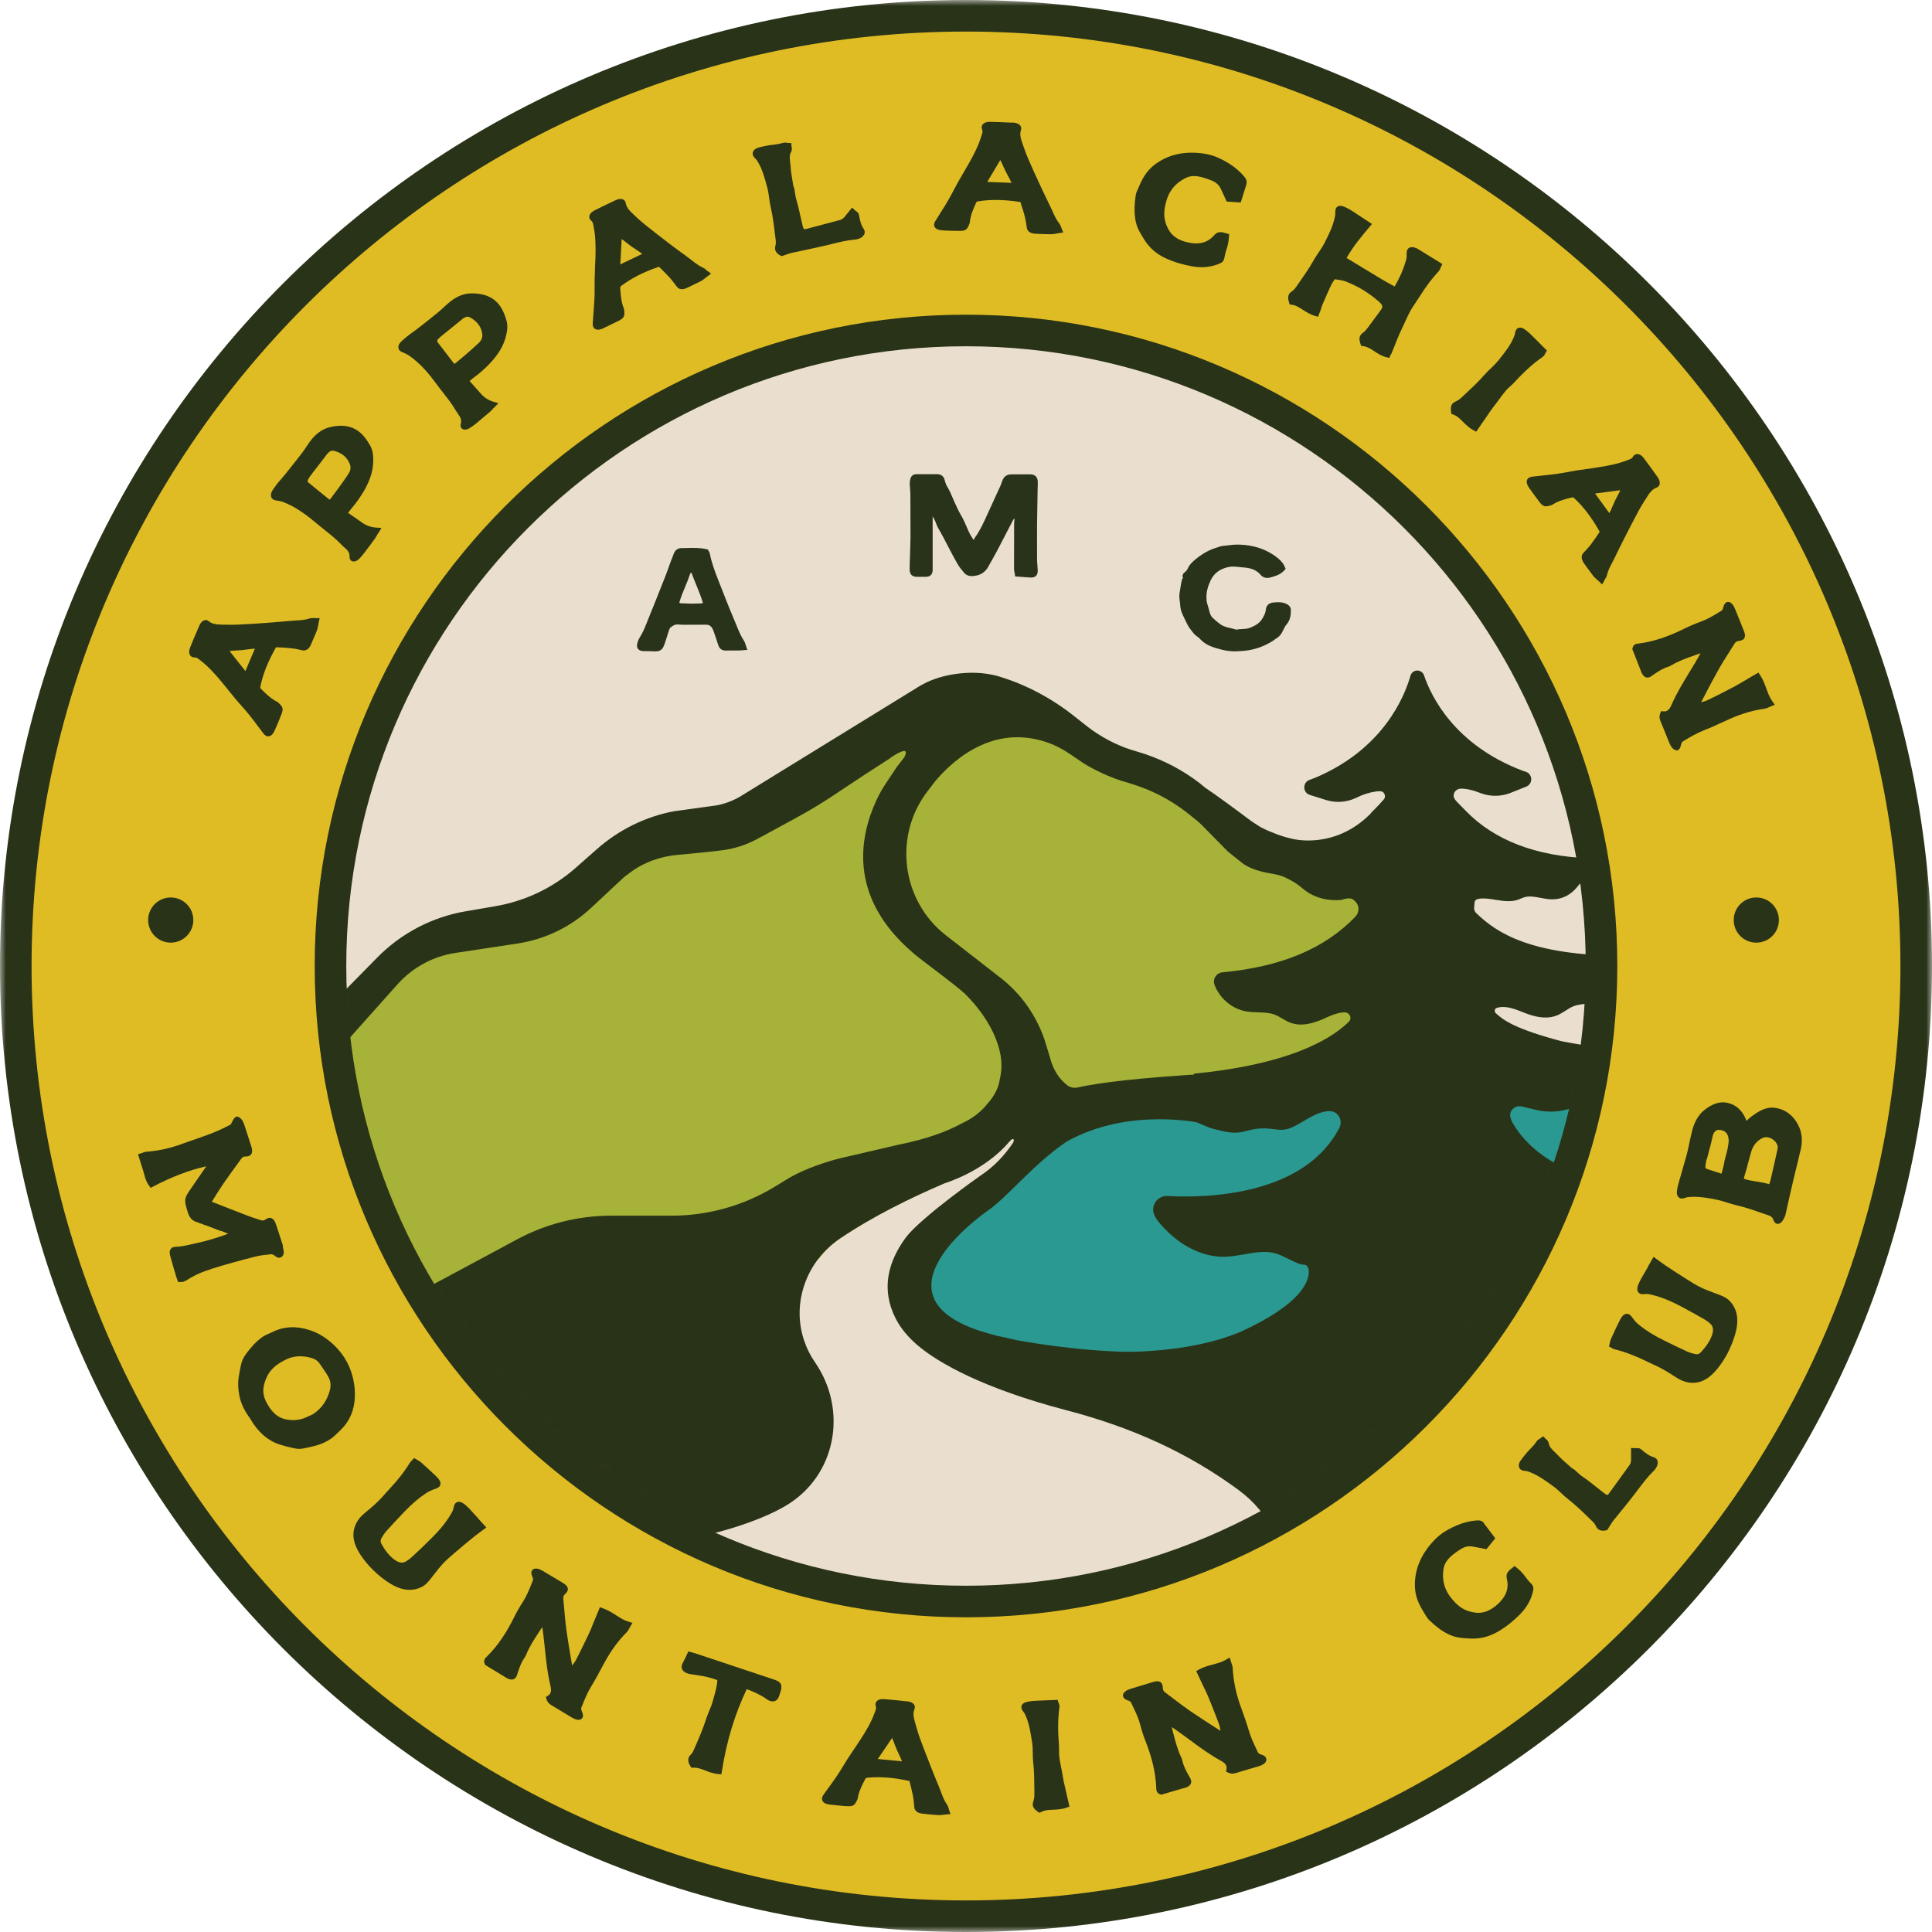 <?xml version="1.0" encoding="UTF-8"?>
<svg xmlns="http://www.w3.org/2000/svg" width="163" height="163" viewBox="0 0 163 163" fill="none">
  <g id="Layer_1" clip-path="url(#clip0_2012_229)">
    <g id="Clip path group">
      <mask id="mask0_2012_229" style="mask-type:luminance" maskUnits="userSpaceOnUse" x="0" y="0" width="163" height="163">
        <g id="clippath">
          <path id="Vector" d="M163 0H0V163H163V0Z" fill="white"></path>
        </g>
      </mask>
      <g mask="url(#mask0_2012_229)">
        <g id="Group">
          <path id="Vector_2" d="M162.015 81.273C162.015 125.538 126.133 161.42 81.868 161.42C37.604 161.42 1.729 125.538 1.729 81.273C1.729 37.009 37.611 1.134 81.876 1.134C126.14 1.134 162.022 37.016 162.022 81.28" fill="#E0BC24"></path>
        </g>
      </g>
    </g>
    <g id="Clip path group_2">
      <mask id="mask1_2012_229" style="mask-type:luminance" maskUnits="userSpaceOnUse" x="27" y="27" width="109" height="109">
        <g id="clippath-1">
          <path id="Vector_3" d="M27.932 81.472C27.932 111.069 51.924 135.061 81.521 135.061C111.118 135.061 135.118 111.069 135.118 81.472C135.118 51.875 111.125 27.882 81.521 27.882C51.917 27.882 27.932 51.875 27.932 81.472Z" fill="white"></path>
        </g>
      </mask>
      <g mask="url(#mask1_2012_229)">
        <g id="Group_2">
          <path id="Vector_4" d="M139.27 83.668C139.27 115.696 113.301 141.665 81.273 141.665C49.246 141.665 23.277 115.696 23.277 83.668C23.277 51.641 49.246 25.672 81.273 25.672C113.301 25.672 139.27 51.641 139.27 83.668Z" fill="#EADFCE"></path>
          <path id="Vector_5" d="M117.219 87.438C115.278 86.701 137.775 92.717 136.032 91.583L124.043 85.418C122.569 84.462 116.822 75.824 115.122 75.371L111.246 74.336C109.269 73.812 107.441 72.841 105.896 71.502L101.475 67.676C99.824 66.252 97.882 65.203 95.785 64.608C94.042 64.112 92.398 63.304 90.945 62.22L89.875 61.426C88.061 60.073 86.028 59.045 83.86 58.379C82.209 57.869 79.615 58.131 78.177 59.102L73.876 62.525L69.823 65.295C68.689 66.067 67.506 66.776 66.287 67.4L62.553 69.313C61.858 69.674 61.1 69.915 60.328 70.035L56.502 70.631C54.766 70.9 53.136 71.623 51.775 72.721L47.467 76.193C45.901 77.454 43.995 78.212 41.99 78.368L37.519 78.715C35.4 78.878 33.445 79.892 32.077 81.514L25.374 89.507L30.228 116.872L52.739 112.876L92.242 96.727L117.219 87.452V87.438Z" fill="#A7B238"></path>
          <path id="Vector_6" d="M112.769 91.675L88.897 94.361L81.528 102.403L76.944 108.128L79.034 112.861L97.492 117.857L115.497 117.403L149.133 97.174L122.583 89.379L112.769 91.675Z" fill="#2A9991"></path>
          <path id="Vector_7" d="M120.939 115.49C123.674 115.434 126.409 115.349 129.144 115.292C127.919 114.973 126.679 114.647 125.417 114.654C123.901 114.668 122.413 115.108 120.939 115.49Z" fill="#1C1A16"></path>
          <path id="Vector_8" d="M107.476 128.124C102.396 123.603 96.805 120.769 89.939 118.969C82.995 117.148 79.176 115.001 77.397 113.478C76.66 112.84 76.008 112.103 75.569 111.232C74.294 108.723 74.96 106.392 76.448 104.38C77.787 102.658 82.704 99.207 82.704 99.207C84.299 98.144 85.397 96.72 86.099 95.551C86.24 95.296 86.283 95.126 86.283 95.126C86.24 95.112 85.907 95.508 85.907 95.508C83.668 98.215 79.679 99.838 79.679 99.838C76.93 101.014 73.762 102.559 70.978 104.422C67.647 106.647 66.457 111.104 68.519 114.541C68.604 114.682 68.689 114.824 68.788 114.959C71.559 119.005 70.545 124.503 66.329 127.012C66.223 127.075 66.117 127.132 66.01 127.196C63.396 128.684 56.416 130.93 52.208 129.761L75.909 143.032L101.496 135.6L109.035 133.282L107.483 128.124H107.476Z" fill="#EADFCE"></path>
          <path id="Vector_9" d="M62.765 54.645C62.567 54.659 62.454 54.673 62.333 54.673C61.972 54.673 61.611 54.666 61.256 54.688C61.036 54.702 60.888 54.624 60.817 54.425C60.703 54.114 60.604 53.802 60.498 53.49C60.434 53.313 60.385 53.136 60.3 52.973C60.151 52.689 59.917 52.505 59.57 52.512C58.975 52.519 58.379 52.519 57.784 52.519C57.614 52.519 57.437 52.519 57.267 52.498C56.92 52.456 56.651 52.604 56.403 52.824C56.339 52.881 56.296 52.973 56.261 53.058C56.14 53.412 56.034 53.767 55.913 54.114C55.871 54.241 55.828 54.362 55.772 54.482C55.68 54.688 55.524 54.766 55.29 54.751C54.964 54.723 54.638 54.73 54.312 54.723C53.986 54.716 53.887 54.574 53.986 54.263C54.022 54.149 54.057 54.029 54.121 53.929C54.525 53.313 54.744 52.619 55.028 51.945C55.12 51.726 55.212 51.506 55.304 51.286C55.658 50.401 56.013 49.515 56.36 48.629C56.495 48.282 56.608 47.928 56.736 47.581C56.835 47.319 56.948 47.063 57.033 46.801C57.111 46.56 57.288 46.447 57.508 46.447C58.195 46.447 58.889 46.362 59.584 46.539C59.619 46.61 59.676 46.674 59.69 46.752C59.846 47.566 60.144 48.332 60.441 49.097C60.881 50.231 61.327 51.371 61.802 52.491C62.043 53.065 62.255 53.653 62.595 54.177C62.666 54.291 62.695 54.44 62.765 54.645ZM58.471 48.091C58.209 48.069 58.089 48.183 58.018 48.381C57.954 48.566 57.891 48.75 57.812 48.934C57.55 49.593 57.239 50.231 57.076 50.925C57.189 51.088 57.359 51.102 57.529 51.109C57.926 51.123 58.323 51.145 58.712 51.123C58.989 51.109 59.293 51.159 59.534 50.968C59.251 49.954 58.783 49.04 58.457 48.091" fill="#29331A"></path>
          <path id="Vector_10" d="M55.354 54.957C55.354 54.957 55.304 54.957 55.276 54.957C55.056 54.943 54.829 54.936 54.61 54.936H54.305C54.22 54.936 53.958 54.921 53.816 54.73C53.724 54.603 53.717 54.425 53.788 54.206C53.83 54.071 53.873 53.944 53.951 53.823C54.234 53.384 54.425 52.909 54.624 52.399C54.695 52.222 54.766 52.045 54.836 51.867L54.886 51.74C54.964 51.563 55.035 51.386 55.106 51.209L55.24 50.868C55.545 50.096 55.857 49.324 56.161 48.551C56.239 48.346 56.31 48.14 56.388 47.935C56.438 47.793 56.487 47.651 56.537 47.51C56.579 47.404 56.622 47.29 56.664 47.184C56.721 47.035 56.785 46.886 56.834 46.737C56.941 46.426 57.182 46.241 57.508 46.241C57.671 46.241 57.834 46.241 57.997 46.234C58.528 46.22 59.074 46.206 59.633 46.341L59.725 46.362L59.768 46.447C59.768 46.447 59.789 46.482 59.796 46.504C59.832 46.56 59.874 46.631 59.889 46.716C60.037 47.496 60.328 48.247 60.611 48.977L60.633 49.026C61.022 50.025 61.483 51.216 61.993 52.413L62.128 52.739C62.319 53.214 62.503 53.66 62.772 54.071C62.836 54.17 62.872 54.284 62.907 54.397C62.921 54.454 62.942 54.511 62.964 54.574L63.056 54.829L62.602 54.865C62.503 54.872 62.418 54.879 62.347 54.879C62.22 54.879 62.092 54.879 61.965 54.879C61.738 54.879 61.504 54.879 61.27 54.886C60.866 54.907 60.696 54.681 60.625 54.489C60.554 54.305 60.498 54.121 60.434 53.929C60.392 53.802 60.349 53.674 60.306 53.547L60.271 53.441C60.221 53.306 60.179 53.171 60.122 53.058C59.995 52.817 59.825 52.704 59.577 52.704C58.981 52.711 58.386 52.711 57.791 52.711C57.6 52.711 57.423 52.711 57.245 52.689C57.005 52.661 56.799 52.739 56.544 52.966C56.53 52.973 56.494 53.015 56.466 53.115C56.388 53.327 56.324 53.547 56.254 53.767L56.126 54.17C56.083 54.305 56.034 54.432 55.977 54.56C55.892 54.744 55.722 54.95 55.368 54.95M54.156 54.489C54.156 54.489 54.191 54.517 54.319 54.517H54.617C54.85 54.525 55.077 54.525 55.311 54.546C55.481 54.56 55.545 54.503 55.587 54.397C55.637 54.284 55.679 54.163 55.722 54.05L55.85 53.646C55.92 53.426 55.991 53.207 56.062 52.987C56.112 52.845 56.175 52.739 56.254 52.668C56.466 52.477 56.806 52.229 57.281 52.293C57.43 52.314 57.586 52.314 57.756 52.314C58.372 52.314 58.967 52.314 59.562 52.307C59.966 52.307 60.278 52.498 60.477 52.874C60.554 53.015 60.604 53.171 60.654 53.313L60.689 53.419C60.732 53.547 60.774 53.674 60.817 53.809C60.88 53.993 60.937 54.177 61.008 54.355C61.036 54.432 61.065 54.489 61.242 54.482C61.483 54.468 61.717 54.468 61.958 54.468C62.085 54.468 62.206 54.468 62.333 54.468C62.383 54.468 62.432 54.468 62.489 54.461C62.468 54.39 62.446 54.333 62.418 54.291C62.128 53.844 61.929 53.363 61.738 52.895L61.603 52.576C61.093 51.371 60.633 50.181 60.243 49.175L60.221 49.125C59.931 48.381 59.633 47.609 59.477 46.794C59.477 46.78 59.456 46.745 59.442 46.723C58.967 46.617 58.5 46.631 58.004 46.645C57.834 46.645 57.671 46.652 57.501 46.652C57.359 46.652 57.267 46.723 57.217 46.865C57.167 47.021 57.104 47.177 57.04 47.333C56.998 47.439 56.955 47.545 56.919 47.651C56.87 47.793 56.82 47.928 56.771 48.069C56.7 48.282 56.622 48.495 56.544 48.7C56.239 49.48 55.935 50.252 55.623 51.024L55.488 51.364C55.417 51.549 55.339 51.726 55.261 51.903L55.212 52.031C55.141 52.2 55.07 52.378 54.999 52.548C54.801 53.051 54.595 53.568 54.291 54.043C54.248 54.114 54.213 54.206 54.184 54.305C54.135 54.447 54.149 54.489 54.149 54.489M58.386 51.336C58.153 51.336 57.912 51.329 57.685 51.315H57.529C57.366 51.301 57.09 51.294 56.913 51.038L56.863 50.968L56.884 50.883C57.005 50.358 57.217 49.862 57.416 49.388C57.486 49.21 57.564 49.04 57.635 48.863C57.706 48.686 57.77 48.502 57.834 48.318C57.94 48.006 58.16 47.864 58.5 47.892L58.634 47.907L58.677 48.034C58.804 48.41 58.953 48.778 59.116 49.161C59.35 49.721 59.584 50.301 59.754 50.918L59.789 51.053L59.683 51.138C59.435 51.336 59.151 51.336 58.904 51.336C58.847 51.336 58.797 51.336 58.748 51.336C58.634 51.336 58.521 51.343 58.407 51.343M57.309 50.861C57.359 50.89 57.437 50.897 57.543 50.904H57.706C58.039 50.925 58.379 50.939 58.712 50.918C58.769 50.918 58.833 50.918 58.889 50.918C59.045 50.918 59.187 50.918 59.307 50.868C59.145 50.33 58.932 49.813 58.726 49.309C58.592 48.984 58.45 48.644 58.33 48.303C58.273 48.325 58.245 48.367 58.216 48.445C58.153 48.629 58.082 48.821 58.011 49.005C57.94 49.182 57.862 49.366 57.791 49.543C57.614 49.968 57.43 50.408 57.309 50.861Z" fill="#29331A"></path>
          <path id="Vector_11" d="M108.22 47.949C107.909 48.303 107.519 48.403 107.136 48.516C106.895 48.587 106.676 48.559 106.52 48.374C106.109 47.885 105.542 47.708 104.954 47.673C104.5 47.645 104.047 47.531 103.579 47.645C102.835 47.822 102.275 48.19 101.95 48.906C101.73 49.38 101.581 49.877 101.588 50.401C101.588 50.606 101.602 50.826 101.673 51.024C101.801 51.379 101.822 51.761 102.027 52.094C102.148 52.286 102.679 52.725 102.885 52.867C103.289 53.15 103.778 53.171 104.224 53.32C104.274 53.334 104.337 53.341 104.394 53.334C104.805 53.27 105.237 53.32 105.62 53.15C106.024 52.973 106.414 52.76 106.669 52.356C106.839 52.08 106.987 51.811 107.016 51.478C107.044 51.216 107.2 51.088 107.462 51.067C107.831 51.038 108.192 50.996 108.532 51.202C108.66 51.279 108.723 51.364 108.723 51.499C108.731 51.903 108.688 52.279 108.398 52.605C108.242 52.782 108.15 53.008 108.043 53.221C107.937 53.441 107.788 53.618 107.568 53.738C107.469 53.795 107.391 53.873 107.299 53.929C106.591 54.369 105.84 54.652 104.996 54.73C104.344 54.794 103.714 54.78 103.09 54.61C102.453 54.44 101.815 54.263 101.354 53.731C101.22 53.575 101.007 53.483 100.88 53.327C100.66 53.058 100.426 52.775 100.291 52.463C100.1 52.023 99.817 51.612 99.788 51.102C99.767 50.741 99.668 50.394 99.739 50.025C99.802 49.692 99.845 49.359 99.909 49.033C99.93 48.92 100.015 48.828 100.079 48.707C100.065 48.686 100.022 48.636 99.987 48.601C100.008 48.551 100.008 48.516 100.022 48.502C100.192 48.367 100.32 48.24 100.419 48.02C100.539 47.744 100.802 47.51 101.05 47.311C101.539 46.915 102.077 46.589 102.694 46.412C102.842 46.369 102.984 46.291 103.133 46.277C103.622 46.22 104.111 46.142 104.6 46.157C105.577 46.192 106.499 46.433 107.335 46.993C107.618 47.184 107.873 47.382 108.072 47.659C108.142 47.758 108.178 47.878 108.22 47.963" fill="#29331A"></path>
          <path id="Vector_12" d="M104.323 54.957C103.856 54.957 103.43 54.907 103.034 54.801C102.41 54.638 101.709 54.454 101.198 53.858C101.149 53.802 101.078 53.752 101 53.696C100.908 53.625 100.802 53.554 100.717 53.448L100.688 53.412C100.469 53.143 100.242 52.859 100.1 52.533C100.051 52.42 99.994 52.307 99.937 52.193C99.774 51.86 99.604 51.52 99.576 51.102C99.576 50.989 99.555 50.883 99.54 50.769C99.505 50.514 99.477 50.252 99.526 49.975C99.555 49.834 99.576 49.699 99.597 49.557C99.625 49.359 99.661 49.168 99.703 48.977C99.725 48.877 99.774 48.792 99.824 48.714L99.746 48.629L99.788 48.516C99.81 48.445 99.824 48.381 99.895 48.332C100.051 48.211 100.15 48.105 100.228 47.928C100.369 47.609 100.66 47.354 100.922 47.141C101.489 46.681 102.056 46.376 102.637 46.206C102.686 46.192 102.736 46.178 102.779 46.156C102.878 46.121 102.991 46.078 103.112 46.064L103.43 46.029C103.813 45.979 104.21 45.93 104.607 45.951C105.705 45.993 106.633 46.277 107.448 46.822C107.71 46.999 108.008 47.219 108.242 47.538C108.305 47.623 108.341 47.722 108.376 47.793C108.39 47.822 108.398 47.85 108.412 47.871L108.468 47.992L108.383 48.091C108.057 48.466 107.646 48.587 107.285 48.693L107.2 48.714C106.86 48.813 106.562 48.743 106.364 48.509C106.038 48.119 105.584 47.921 104.94 47.878C104.812 47.871 104.685 47.857 104.557 47.843C104.238 47.807 103.934 47.772 103.622 47.843C102.885 48.013 102.41 48.381 102.127 48.991C101.886 49.515 101.779 49.961 101.787 50.401C101.787 50.585 101.801 50.79 101.857 50.953C101.907 51.088 101.942 51.23 101.978 51.371C102.035 51.591 102.084 51.804 102.19 51.981C102.275 52.123 102.75 52.526 102.991 52.689C103.232 52.859 103.515 52.923 103.813 52.994C103.969 53.029 104.125 53.065 104.274 53.114C104.295 53.122 104.323 53.122 104.344 53.114C104.493 53.093 104.642 53.079 104.791 53.072C105.053 53.058 105.301 53.044 105.521 52.944C105.96 52.753 106.272 52.562 106.477 52.229C106.662 51.931 106.768 51.712 106.796 51.435C106.832 51.081 107.058 50.868 107.427 50.833C107.824 50.797 108.235 50.769 108.617 50.996C108.808 51.109 108.908 51.265 108.908 51.464C108.915 51.86 108.872 52.314 108.532 52.703C108.426 52.824 108.348 52.987 108.263 53.157L108.206 53.278C108.072 53.554 107.887 53.752 107.654 53.88C107.611 53.901 107.576 53.937 107.533 53.965C107.483 54 107.441 54.036 107.391 54.071C106.619 54.553 105.832 54.822 104.996 54.907C104.755 54.928 104.529 54.943 104.309 54.943M100.242 48.566L100.306 48.643L100.256 48.792C100.235 48.835 100.206 48.87 100.185 48.913C100.15 48.969 100.114 49.026 100.107 49.062C100.065 49.246 100.036 49.437 100.008 49.621C99.987 49.763 99.958 49.905 99.937 50.046C99.895 50.259 99.923 50.479 99.958 50.712C99.973 50.833 99.987 50.953 99.994 51.074C100.015 51.407 100.157 51.697 100.313 52.002C100.369 52.123 100.433 52.243 100.483 52.363C100.603 52.64 100.809 52.895 101.007 53.143L101.035 53.178C101.085 53.242 101.163 53.292 101.241 53.355C101.333 53.419 101.425 53.49 101.503 53.582C101.935 54.078 102.573 54.248 103.133 54.397C103.671 54.539 104.274 54.574 104.968 54.51C105.74 54.432 106.463 54.184 107.186 53.738C107.221 53.717 107.257 53.688 107.292 53.66C107.349 53.618 107.406 53.575 107.462 53.54C107.625 53.448 107.753 53.313 107.852 53.107L107.909 52.994C108.001 52.81 108.093 52.611 108.235 52.449C108.475 52.179 108.518 51.867 108.511 51.485C108.511 51.449 108.511 51.414 108.419 51.364C108.142 51.201 107.852 51.223 107.505 51.251C107.264 51.272 107.214 51.357 107.207 51.485C107.172 51.874 107.002 52.179 106.832 52.456C106.541 52.93 106.095 53.157 105.691 53.334C105.407 53.462 105.11 53.476 104.819 53.497C104.685 53.504 104.543 53.511 104.408 53.533C104.323 53.547 104.231 53.533 104.146 53.511C104.004 53.462 103.863 53.433 103.721 53.398C103.395 53.32 103.062 53.242 102.757 53.029C102.566 52.895 101.992 52.434 101.843 52.2C101.701 51.967 101.638 51.719 101.581 51.471C101.553 51.343 101.517 51.215 101.475 51.095C101.39 50.868 101.383 50.62 101.376 50.408C101.361 49.905 101.482 49.402 101.751 48.821C102.084 48.098 102.665 47.651 103.523 47.446C103.898 47.361 104.252 47.396 104.592 47.439C104.713 47.453 104.833 47.467 104.954 47.474C105.705 47.524 106.265 47.772 106.662 48.254C106.697 48.289 106.796 48.417 107.065 48.332L107.15 48.303C107.448 48.218 107.731 48.133 107.965 47.914C107.944 47.864 107.916 47.807 107.887 47.772C107.696 47.51 107.448 47.318 107.2 47.155C106.449 46.652 105.592 46.39 104.571 46.355C104.21 46.341 103.827 46.39 103.459 46.433C103.352 46.447 103.239 46.461 103.133 46.468C103.062 46.475 102.984 46.504 102.899 46.539C102.842 46.56 102.786 46.581 102.729 46.596C102.197 46.752 101.687 47.028 101.163 47.453C100.936 47.637 100.695 47.843 100.589 48.084C100.497 48.296 100.376 48.438 100.228 48.566" fill="#29331A"></path>
          <path id="Vector_13" d="M85.829 48.445C85.801 48.275 85.758 48.133 85.758 47.992C85.758 46.737 85.758 45.483 85.766 44.229C85.766 43.967 85.844 43.705 85.695 43.436C85.489 43.492 85.369 43.634 85.277 43.818C84.866 44.619 84.455 45.42 84.03 46.213C83.753 46.73 83.47 47.241 83.186 47.751C83.009 48.07 82.698 48.289 82.379 48.353C82.095 48.41 81.713 48.481 81.472 48.155C81.33 47.963 81.16 47.793 81.039 47.595C80.43 46.575 79.948 45.483 79.339 44.463C79.233 44.286 79.183 44.073 79.084 43.882C78.992 43.691 78.892 43.499 78.772 43.322C78.701 43.216 78.531 43.258 78.496 43.386C78.474 43.464 78.481 43.542 78.481 43.62C78.481 45.072 78.481 46.525 78.481 47.977C78.481 48.034 78.481 48.084 78.481 48.141C78.453 48.374 78.361 48.459 78.113 48.466C77.858 48.466 77.61 48.466 77.355 48.466C77.05 48.452 76.951 48.353 76.944 48.048C76.944 47.807 76.958 47.566 76.965 47.326C76.986 46.674 77.015 46.029 77.022 45.377C77.022 44.194 77.022 43.003 77.015 41.82C77.015 41.487 76.972 41.154 76.958 40.828C76.958 40.715 76.972 40.587 77.001 40.474C77.043 40.304 77.142 40.212 77.348 40.219C77.915 40.226 78.489 40.219 79.062 40.219C79.325 40.219 79.459 40.325 79.516 40.58C79.573 40.856 79.693 41.097 79.835 41.338C80.026 41.664 80.154 42.033 80.317 42.38C80.515 42.798 80.692 43.216 80.933 43.613C81.202 44.066 81.372 44.569 81.599 45.044C81.706 45.264 81.84 45.476 81.982 45.682C82.06 45.795 82.223 45.781 82.322 45.66C82.371 45.597 82.407 45.526 82.457 45.462C82.938 44.789 83.257 44.038 83.597 43.294C83.945 42.536 84.292 41.778 84.639 41.019C84.681 40.927 84.71 40.821 84.745 40.722C84.866 40.36 85.029 40.24 85.418 40.24C85.921 40.24 86.425 40.24 86.935 40.24C87.225 40.24 87.36 40.367 87.374 40.665C87.374 40.863 87.36 41.062 87.36 41.267C87.339 42.238 87.317 43.209 87.31 44.18C87.303 45.193 87.31 46.206 87.31 47.212C87.31 47.517 87.353 47.822 87.367 48.126C87.381 48.431 87.275 48.544 86.97 48.537C86.616 48.53 86.254 48.495 85.844 48.466" fill="#29331A"></path>
          <path id="Vector_14" d="M86.984 48.722H86.949C86.701 48.715 86.453 48.693 86.191 48.672L85.652 48.636L85.624 48.474C85.617 48.417 85.603 48.367 85.596 48.318C85.574 48.204 85.553 48.098 85.553 47.985C85.553 46.73 85.553 45.476 85.56 44.222C85.56 44.151 85.56 44.087 85.574 44.017C85.582 43.917 85.589 43.818 85.574 43.733C85.532 43.776 85.496 43.832 85.454 43.91C85.043 44.711 84.625 45.512 84.207 46.312C83.93 46.83 83.647 47.34 83.357 47.85C83.151 48.211 82.804 48.474 82.414 48.551C82.138 48.608 81.628 48.715 81.302 48.275C81.252 48.204 81.195 48.141 81.139 48.077C81.04 47.956 80.94 47.836 80.855 47.694C80.544 47.17 80.26 46.624 79.984 46.093C79.722 45.583 79.452 45.058 79.155 44.562C79.084 44.442 79.034 44.314 78.992 44.194C78.963 44.116 78.935 44.038 78.9 43.96C78.822 43.804 78.751 43.676 78.687 43.556V48.013C78.687 48.063 78.687 48.112 78.687 48.162C78.645 48.495 78.46 48.658 78.12 48.665C77.865 48.665 77.603 48.665 77.348 48.665C76.937 48.651 76.753 48.459 76.746 48.041C76.746 47.871 76.746 47.701 76.753 47.531L76.781 46.695C76.795 46.256 76.809 45.809 76.817 45.37C76.817 44.187 76.817 43.003 76.809 41.813C76.809 41.629 76.795 41.444 76.781 41.267C76.774 41.119 76.76 40.977 76.753 40.828C76.753 40.7 76.767 40.559 76.802 40.417C76.873 40.141 77.057 39.999 77.348 40.006C77.702 40.006 78.056 40.006 78.411 40.006C78.623 40.006 78.843 40.006 79.056 40.006C79.41 40.006 79.629 40.183 79.707 40.523C79.757 40.743 79.842 40.956 80.005 41.218C80.14 41.444 80.239 41.685 80.338 41.919C80.388 42.04 80.437 42.16 80.494 42.281L80.6 42.514C80.756 42.855 80.905 43.181 81.096 43.499C81.273 43.797 81.408 44.116 81.543 44.42C81.621 44.598 81.691 44.775 81.776 44.945C81.883 45.172 82.025 45.377 82.138 45.554C82.173 45.49 82.195 45.455 82.216 45.42C82.237 45.391 82.251 45.356 82.272 45.328C82.698 44.739 83.002 44.059 83.3 43.4L83.888 42.118C84.072 41.721 84.257 41.317 84.434 40.92C84.462 40.856 84.483 40.785 84.504 40.722L84.533 40.644C84.682 40.19 84.922 40.02 85.397 40.02C85.9 40.02 86.403 40.02 86.914 40.02C87.317 40.02 87.544 40.24 87.558 40.644C87.558 40.779 87.558 40.906 87.551 41.041C87.551 41.111 87.551 41.182 87.544 41.253L87.53 42.033C87.516 42.741 87.502 43.45 87.495 44.165C87.488 45.179 87.495 46.185 87.495 47.198C87.495 47.368 87.509 47.538 87.523 47.701C87.537 47.836 87.544 47.971 87.551 48.105C87.551 48.24 87.551 48.445 87.41 48.58C87.282 48.707 87.112 48.729 86.977 48.729M86 48.254L86.219 48.268C86.474 48.289 86.715 48.303 86.956 48.311C87.091 48.311 87.119 48.289 87.119 48.289C87.119 48.289 87.147 48.261 87.14 48.119C87.14 47.992 87.126 47.864 87.112 47.737C87.098 47.559 87.084 47.382 87.084 47.198C87.077 46.185 87.077 45.172 87.084 44.158C87.084 43.45 87.105 42.734 87.119 42.026L87.133 41.246C87.133 41.175 87.133 41.097 87.14 41.019C87.14 40.899 87.147 40.779 87.14 40.651C87.14 40.467 87.091 40.424 86.906 40.424C86.403 40.424 85.9 40.424 85.397 40.424C85.1 40.424 85.015 40.488 84.915 40.771L84.894 40.842C84.866 40.927 84.838 41.005 84.802 41.09C84.618 41.487 84.434 41.891 84.257 42.288L83.668 43.57C83.364 44.243 83.045 44.945 82.598 45.568C82.584 45.59 82.57 45.618 82.549 45.639C82.52 45.689 82.485 45.731 82.45 45.781C82.358 45.894 82.216 45.958 82.081 45.951C81.961 45.951 81.847 45.88 81.784 45.781C81.656 45.59 81.507 45.363 81.387 45.115C81.302 44.938 81.224 44.754 81.146 44.576C81.011 44.265 80.891 43.974 80.728 43.698C80.529 43.365 80.366 43.017 80.21 42.677L80.104 42.444C80.048 42.323 79.991 42.196 79.941 42.068C79.842 41.841 79.75 41.622 79.629 41.416C79.452 41.111 79.346 40.856 79.289 40.601C79.254 40.445 79.204 40.403 79.041 40.403C78.829 40.403 78.616 40.403 78.404 40.403C78.042 40.403 77.688 40.41 77.327 40.403C77.227 40.403 77.206 40.424 77.185 40.509C77.157 40.615 77.15 40.715 77.15 40.807C77.15 40.949 77.164 41.09 77.178 41.232C77.192 41.423 77.206 41.615 77.206 41.806C77.213 42.996 77.22 44.18 77.213 45.37C77.213 45.816 77.192 46.263 77.178 46.709L77.15 47.552C77.15 47.715 77.135 47.871 77.142 48.034C77.142 48.233 77.157 48.247 77.355 48.254C77.603 48.268 77.851 48.268 78.099 48.254C78.248 48.254 78.255 48.24 78.269 48.105C78.269 48.077 78.269 48.048 78.269 48.02V47.971V43.613C78.269 43.507 78.269 43.414 78.29 43.329C78.326 43.188 78.439 43.074 78.588 43.053C78.73 43.032 78.857 43.088 78.935 43.202C79.041 43.365 79.148 43.549 79.261 43.783C79.304 43.868 79.339 43.96 79.367 44.045C79.41 44.158 79.445 44.258 79.502 44.35C79.807 44.86 80.076 45.391 80.345 45.901C80.614 46.426 80.898 46.971 81.203 47.482C81.273 47.595 81.358 47.701 81.451 47.807C81.507 47.878 81.571 47.949 81.628 48.027C81.784 48.24 82.032 48.211 82.329 48.148C82.598 48.091 82.853 47.9 83.002 47.645C83.286 47.134 83.569 46.631 83.846 46.114C84.264 45.32 84.682 44.52 85.093 43.719C85.178 43.556 85.326 43.322 85.638 43.237L85.794 43.195L85.872 43.336C86.014 43.592 86 43.84 85.978 44.052C85.978 44.109 85.971 44.172 85.971 44.229C85.957 45.483 85.957 46.73 85.964 47.985C85.964 48.056 85.978 48.141 86 48.24C86 48.24 86 48.24 86 48.247" fill="#29331A"></path>
          <path id="Vector_15" d="M101.135 133.708L79.544 139.979L92.242 142.7L102.19 133.382L101.135 133.708Z" fill="#252C17"></path>
          <path id="Vector_16" d="M104.961 72.466C104.748 72.296 104.529 72.112 104.309 71.927C103.005 70.857 101.694 69.802 100.376 68.746C99.151 67.747 97.826 66.996 96.387 66.45C96.033 66.315 95.664 66.195 95.303 66.082L94.687 65.897C94.467 65.826 94.247 65.749 94.028 65.671C93.269 65.387 92.532 65.04 91.831 64.643C91.618 64.523 91.413 64.388 91.207 64.253L90.336 63.658C89.656 63.198 88.926 62.808 88.146 62.567C85.723 61.802 83.668 62.34 82.102 63.212C80.55 64.069 79.474 65.252 78.97 65.826L78.262 66.748C75.357 70.51 76.044 75.98 79.799 78.907L84.426 82.506C86.162 83.86 87.424 85.674 88.125 87.714H88.132C88.132 87.714 88.139 87.75 88.153 87.813C88.239 88.076 88.642 89.386 88.713 89.656C88.961 90.315 89.294 90.967 90.024 91.548C90.279 91.753 90.626 91.817 90.945 91.746C91.859 91.533 94.311 91.094 99.845 90.719C107.427 90.201 103.459 90.584 103.459 90.584L101.503 94.786C101.503 94.786 95.324 93.326 89.989 96.316C87.147 98.237 84.958 101.05 83.307 102.162C82.393 102.807 73.543 109.276 82.676 112.288C83.208 112.45 83.704 112.585 84.108 112.698C84.639 112.812 85.185 112.925 85.737 113.06C87.842 113.442 92.455 114.165 97.174 114.066C98.378 114.923 99.994 115.136 101.652 114.08C101.935 113.896 102.219 113.712 102.502 113.528C102.778 113.471 103.048 113.414 103.317 113.343C104.026 114.087 105.046 114.576 106.385 114.576C108.1 114.576 109.29 113.776 109.978 112.656C110.92 112.507 111.834 112.174 112.621 111.614C113.414 111.048 113.981 110.381 114.328 109.659C118.31 110.141 122.25 110.863 126.161 111.756L126.055 111.969C129.265 114.81 133.105 115.504 137.293 114.782C137.924 114.987 138.561 115.2 139.192 115.419C139.893 115.667 140.623 115.908 141.367 116.114C140.822 116.737 139.518 116.865 139.008 117.623C138.639 118.176 138.788 118.898 138.604 119.529C138.448 120.053 138.065 120.493 137.64 120.861C135.415 122.824 131.872 123.263 129.194 121.917C128.493 121.563 127.812 121.088 127.012 121.031C126.218 120.975 125.311 121.619 125.509 122.356C125.587 122.64 125.807 122.866 126.027 123.079C128.004 124.978 130.328 126.53 132.85 127.699L108.213 135.784C108.362 135.245 108.447 134.693 108.49 134.14C108.709 130.852 107.172 127.685 104.522 125.729C100.228 122.562 95.501 120.422 89.932 118.969C82.988 117.148 79.169 115.001 77.39 113.478C76.653 112.84 76.001 112.103 75.562 111.232C74.287 108.723 74.953 106.392 76.441 104.38C77.78 102.658 82.698 99.207 82.698 99.207C83.966 98.364 84.731 97.471 85.425 96.486C85.645 96.175 85.511 95.898 85.17 96.302C83.045 98.853 79.672 99.838 79.672 99.838C76.894 101.028 73.677 102.594 70.864 104.493C68.087 106.364 66.783 109.843 67.817 113.024C68.044 113.719 68.349 114.335 68.781 114.966C71.552 119.012 70.531 124.51 66.322 127.019C66.216 127.082 66.117 127.139 66.004 127.203C63.389 128.691 56.41 130.937 52.201 129.768L50.727 144.343L39.524 133.552L31.319 119.713L30.469 111.629L43.641 104.557C46.071 103.253 48.785 102.566 51.542 102.566H56.665C59.747 102.566 62.773 101.709 65.401 100.1L66.677 99.321C67.924 98.619 69.724 97.989 71.041 97.684L75.775 96.585C78.191 96.104 79.927 95.452 81.174 94.764C81.904 94.431 82.57 93.964 83.116 93.355C83.158 93.305 83.201 93.248 83.243 93.199C84.143 92.221 84.306 91.392 84.334 91.123C84.519 90.407 84.561 89.606 84.349 88.699C84.32 88.572 84.285 88.444 84.249 88.324V88.309C84.221 88.217 84.193 88.125 84.157 88.033C84.122 87.927 84.086 87.82 84.044 87.714C83.434 86.127 82.372 84.795 81.38 83.81C80.26 82.846 79.027 81.961 77.844 81.046C77.667 80.912 77.49 80.77 77.32 80.636C77.256 80.586 77.192 80.536 77.135 80.487C77.093 80.451 77.05 80.409 77.008 80.373C76.866 80.253 76.724 80.125 76.59 79.998C76.54 79.955 76.49 79.913 76.441 79.863C71.708 75.413 72.487 70.666 73.94 67.52C74.173 67.017 74.443 66.535 74.747 66.082L75.647 64.728L76.299 63.885C76.738 63.013 75.959 63.403 75.314 63.807L75.045 64.005L73.082 65.274L71.183 66.528C70.468 67.017 69.709 67.513 68.951 67.973C68.2 68.434 67.392 68.88 66.662 69.277L64.423 70.496L63.864 70.793C63.679 70.893 63.41 71.027 63.176 71.126C62.694 71.332 62.184 71.495 61.674 71.608C61.547 71.637 61.419 71.665 61.285 71.686L60.923 71.736L60.292 71.814L59.031 71.948L57.777 72.069L57.168 72.126C56.99 72.14 56.813 72.161 56.636 72.189C55.935 72.296 55.233 72.494 54.567 72.792C54.234 72.941 53.915 73.111 53.603 73.309C53.448 73.408 53.306 73.507 53.143 73.628L52.64 74.01L49.862 76.604C48.148 78.205 45.993 79.247 43.676 79.601L38.433 80.395C36.541 80.678 34.805 81.621 33.537 83.045L26.947 90.428L26.642 89.684C26.331 89.875 26.217 89.755 26.43 89.174L26.125 88.437C25.771 88.543 25.395 88.678 25.395 88.678C25.792 88.083 26.302 87.495 26.855 86.899V85.844L31.829 80.784C33.849 78.73 36.47 77.362 39.312 76.88L41.792 76.455C44.314 76.023 46.66 74.903 48.58 73.21L50.372 71.63C52.201 70.014 54.433 68.909 56.835 68.448L60.484 67.945C61.164 67.81 61.823 67.562 62.425 67.215L77.39 58.004C77.433 57.975 77.468 57.947 77.504 57.933C77.525 57.919 77.546 57.912 77.567 57.898L77.73 57.798C77.893 57.713 78.049 57.628 78.212 57.55C79.148 57.125 80.076 56.913 81.011 56.813C81.946 56.721 82.889 56.735 83.902 56.969L84.285 57.069L84.589 57.168L85.199 57.373C85.603 57.515 85.999 57.678 86.396 57.855C87.962 58.542 89.45 59.471 90.754 60.519L91.675 61.249C91.959 61.469 92.242 61.681 92.547 61.873C93.149 62.262 93.78 62.602 94.439 62.886C94.772 63.028 95.105 63.155 95.452 63.261C95.764 63.361 96.21 63.488 96.621 63.623C97.443 63.906 98.244 64.246 99.016 64.657C99.781 65.068 100.518 65.536 101.205 66.067C101.368 66.195 101.524 66.322 101.673 66.45C102.679 67.137 104.132 68.179 106.201 69.759C106.491 69.979 106.782 70.205 107.072 70.425C107.072 70.425 109.935 72.161 113.308 72.118" fill="#293318"></path>
          <path id="Vector_17" d="M147.95 112.961C137.215 112.479 133.339 110.424 131.979 108.78C131.49 108.185 131.376 107.696 131.355 107.448C131.44 107.448 131.525 107.42 131.582 107.349C131.709 107.193 131.61 106.98 131.497 106.732C131.405 106.534 131.277 106.257 131.334 106.116C131.341 106.094 131.362 106.038 131.476 105.995C131.766 105.875 132.042 105.726 132.305 105.577C132.673 105.372 133.027 105.18 133.41 105.06C134.239 104.805 135.096 104.925 136.01 105.046C136.563 105.124 137.13 105.202 137.69 105.188C139.575 105.145 141.502 104.075 142.976 102.24C143.16 102.013 143.344 101.765 143.465 101.475C143.698 100.922 143.713 100.355 143.486 99.866L143.429 99.753L143.302 99.767C132.425 101.064 128.684 96.635 127.585 94.679C127.515 94.523 127.465 94.389 127.43 94.254C127.373 93.999 127.444 93.744 127.635 93.56C127.826 93.368 128.103 93.291 128.372 93.347L129.626 93.645C130.604 93.879 131.624 93.822 132.574 93.489L133.495 93.17C134.182 92.929 134.926 92.844 135.649 92.922L137.987 93.177L139.752 88.933L138.186 88.564L137.364 88.642C135.571 88.6 131.752 87.849 131.724 87.842C127.876 86.814 126.884 86.113 126.197 85.482C126.112 85.404 126.097 85.291 126.119 85.213C126.126 85.17 126.168 85.064 126.289 85.029C126.579 84.944 126.912 84.936 127.26 85C127.649 85.071 128.018 85.213 128.407 85.369C128.556 85.425 128.705 85.482 128.854 85.539C129.846 85.9 130.661 85.943 131.334 85.68C131.603 85.574 131.837 85.425 132.071 85.277C132.283 85.142 132.489 85.007 132.708 84.915C133.127 84.738 133.587 84.71 134.076 84.674C134.395 84.653 134.728 84.632 135.054 84.561C136.237 84.313 137.257 83.385 137.654 82.201C137.768 81.861 137.591 81.309 137.364 80.983C137.208 80.763 137.024 80.643 136.839 80.643C129.215 80.579 126.338 78.779 124.532 77.022C124.404 76.901 124.347 76.703 124.376 76.476C124.376 76.427 124.383 76.377 124.39 76.32C124.397 76.193 124.404 76.065 124.461 75.987C124.524 75.895 124.652 75.846 124.857 75.817C125.29 75.768 125.743 75.846 126.19 75.916C126.82 76.016 127.465 76.122 128.089 75.902C128.167 75.874 128.237 75.846 128.315 75.81C128.393 75.775 128.478 75.739 128.563 75.711C129.003 75.569 129.477 75.654 129.98 75.753C130.306 75.817 130.647 75.881 130.987 75.874C131.582 75.874 132.163 75.661 132.623 75.279C132.893 75.059 133.112 74.783 133.325 74.52C133.601 74.18 133.856 73.862 134.204 73.656C134.239 73.635 134.274 73.614 134.31 73.599C134.416 73.543 134.529 73.479 134.629 73.387C134.806 73.217 134.884 72.983 134.813 72.784C134.692 72.43 134.225 72.416 134.069 72.409C129.577 72.239 126.076 70.893 123.667 68.413C123.525 68.264 123.391 68.136 123.277 68.016C122.767 67.506 122.604 67.329 122.647 67.052C122.689 66.748 122.966 66.528 123.284 66.535C123.639 66.535 124.014 66.613 124.411 66.733L124.964 66.932C125.736 67.215 126.593 67.208 127.366 66.925L128.769 66.365C129.038 66.258 129.201 66.004 129.187 65.713C129.173 65.422 128.988 65.189 128.712 65.104L128.521 65.047C122.675 62.857 120.719 58.684 120.145 56.983C120.06 56.728 119.805 56.558 119.543 56.572C119.288 56.587 119.068 56.764 118.998 57.012C118.494 58.783 116.709 63.162 111.04 65.585L110.544 65.777C110.544 65.777 110.481 65.798 110.452 65.812C110.19 65.918 110.034 66.166 110.041 66.45C110.048 66.74 110.233 66.981 110.509 67.066L111.954 67.52C112.748 67.746 113.598 67.683 114.349 67.343L114.874 67.102C115.469 66.875 116 66.754 116.44 66.754C116.603 66.754 116.744 66.84 116.808 66.996C116.865 67.116 116.879 67.3 116.744 67.449C116.503 67.732 116.248 68.002 115.993 68.257L115.674 68.576H115.703C112.989 71.36 109.928 70.956 109.12 70.793L108.9 70.737C108.171 70.581 107.228 70.227 106.399 69.808L100.624 66.181L100.072 67.343L105.067 70.659L100.32 67.952L101.014 69.22L103.586 71.835L104.798 72.806C104.847 72.841 104.897 72.877 104.947 72.912L104.989 72.94C105.62 73.351 106.491 73.557 106.867 73.628L107.582 73.762C107.972 73.833 108.341 73.968 108.688 74.159L109.021 74.336C109.297 74.485 109.574 74.683 109.914 74.974C111.359 76.2 113.187 75.924 113.201 75.916C113.981 75.647 114.172 75.86 114.413 76.136L114.463 76.193C114.697 76.54 114.661 77.015 114.349 77.341C111.763 80.033 108.1 81.571 103.147 82.031C102.899 82.053 102.672 82.194 102.537 82.407C102.41 82.612 102.382 82.86 102.467 83.087C102.906 84.249 103.969 85.135 105.159 85.333C105.485 85.39 105.818 85.397 106.144 85.411C106.633 85.425 107.094 85.44 107.519 85.596C107.745 85.68 107.951 85.801 108.171 85.928C108.404 86.063 108.652 86.212 108.922 86.304C109.609 86.545 110.417 86.467 111.395 86.07C111.543 86.013 111.692 85.95 111.834 85.879C112.217 85.709 112.578 85.553 112.968 85.468C113.124 85.433 113.286 85.411 113.442 85.411C113.683 85.411 113.832 85.56 113.896 85.702C113.974 85.886 113.931 86.07 113.79 86.212C111.6 88.345 107.257 89.953 100.731 90.584L100.561 94.552C100.872 94.58 101.73 95.083 102.389 95.246C102.814 95.353 103.175 95.438 103.331 95.466C103.664 95.523 104.004 95.579 104.358 95.558C104.663 95.544 104.961 95.466 105.244 95.395C105.372 95.367 105.492 95.331 105.62 95.303C106.116 95.197 106.626 95.175 107.129 95.225C107.228 95.232 107.327 95.253 107.427 95.26C107.745 95.303 108.078 95.353 108.412 95.296C108.745 95.246 109.049 95.105 109.304 94.97C109.538 94.849 109.765 94.715 109.992 94.58C110.225 94.446 110.466 94.297 110.707 94.176C111.26 93.893 111.721 93.751 112.174 93.744C112.5 93.744 112.79 93.9 112.961 94.183C113.145 94.481 113.159 94.849 112.996 95.161C110.034 100.872 101.871 101.085 98.499 100.908C98.095 100.886 97.712 101.078 97.485 101.411C97.259 101.751 97.223 102.169 97.407 102.552C97.542 102.835 97.733 103.076 97.925 103.296C99.469 105.074 101.432 106.066 103.317 106.031C103.877 106.017 104.444 105.917 104.989 105.825C105.896 105.662 106.746 105.513 107.582 105.74C107.972 105.846 108.326 106.024 108.709 106.215C108.978 106.35 109.262 106.491 109.552 106.605C109.552 106.605 109.673 106.661 109.949 106.697H109.985C109.992 106.697 110.006 106.697 110.013 106.697H110.034C110.034 106.697 110.233 106.718 110.339 106.895C110.381 106.966 110.41 107.072 110.424 107.214C110.459 108.078 109.836 109.999 104.692 112.351C101.708 113.62 97.627 114.186 92.887 114.059L92.32 114.045L99.299 119.324L111.82 120.5L119.132 115.278L119.529 113.088L121.796 113.251L122.179 114.98L129.69 119.912L142.161 118.254L148.332 112.918L147.893 112.897L147.95 112.961ZM105.088 70.708L105.471 70.496L105.513 70.921L105.088 70.716V70.708Z" fill="#293318"></path>
        </g>
      </g>
    </g>
    <g id="Clip path group_3">
      <mask id="mask2_2012_229" style="mask-type:luminance" maskUnits="userSpaceOnUse" x="0" y="0" width="163" height="163">
        <g id="clippath-2">
          <path id="Vector_18" d="M163 0H0V163H163V0Z" fill="white"></path>
        </g>
      </mask>
      <g mask="url(#mask2_2012_229)">
        <g id="Group_3">
          <path id="Vector_19" d="M26.635 52.158L26.968 52.144L26.89 52.512C26.876 52.583 26.862 52.647 26.855 52.703C26.827 52.874 26.798 53.022 26.742 53.178C26.649 53.426 26.543 53.667 26.437 53.908L26.423 53.936C26.359 54.085 26.295 54.227 26.238 54.376C26.012 54.9 25.672 54.893 25.537 54.872C25.452 54.858 25.36 54.836 25.275 54.815C25.062 54.766 24.821 54.716 24.587 54.695C24.177 54.645 23.759 54.624 23.348 54.61H23.291C23.291 54.61 23.277 54.617 23.277 54.624C23.277 54.624 23.262 54.652 23.255 54.666C22.611 55.807 22.185 56.863 21.973 57.904C21.945 58.032 21.966 58.06 22.015 58.11C22.398 58.493 22.788 58.882 23.248 59.137L23.291 59.159C23.34 59.18 23.411 59.215 23.475 59.279C23.872 59.641 23.943 59.782 23.716 60.335L23.666 60.455C23.553 60.753 23.447 61.001 23.348 61.228C23.291 61.355 23.241 61.483 23.184 61.603C23.107 61.787 22.972 62.035 22.745 62.106C22.469 62.191 22.278 61.95 22.207 61.858C22.051 61.653 21.895 61.447 21.739 61.242C21.484 60.902 21.243 60.576 20.988 60.264C20.79 60.016 20.577 59.775 20.372 59.548C20.209 59.371 20.053 59.187 19.897 59.003C19.684 58.748 19.479 58.493 19.273 58.237L19.245 58.202C19.068 57.989 18.898 57.77 18.721 57.557C18.189 56.919 17.608 56.254 16.921 55.729L16.85 55.672C16.694 55.545 16.581 55.46 16.432 55.467C16.163 55.474 16.049 55.325 16.007 55.226C15.957 55.12 15.922 54.928 16.035 54.638C16.255 54.085 16.496 53.526 16.729 52.987L16.822 52.767C16.907 52.562 17.048 52.413 17.197 52.349C17.339 52.285 17.488 52.307 17.601 52.406C17.927 52.682 18.359 52.689 18.82 52.703C18.912 52.703 18.983 52.703 19.053 52.703C19.734 52.732 20.442 52.682 21.13 52.64H21.186C22.093 52.583 23.291 52.498 24.488 52.385C24.644 52.37 24.8 52.363 24.956 52.349C25.36 52.328 25.735 52.307 26.118 52.179C26.246 52.137 26.366 52.144 26.472 52.144C26.515 52.144 26.564 52.144 26.621 52.144M19.372 54.935L20.704 56.615L21.505 54.723C21.286 54.737 21.066 54.766 20.853 54.794C20.683 54.815 20.535 54.836 20.386 54.85C20.244 54.865 20.102 54.872 19.96 54.879C19.769 54.886 19.578 54.9 19.372 54.928" fill="#293318"></path>
          <path id="Vector_20" d="M31.673 45.384C31.354 45.823 31.078 46.199 30.794 46.567L30.738 46.645C30.568 46.865 30.412 47.042 30.256 47.191C30.093 47.347 29.887 47.403 29.724 47.354C29.569 47.304 29.484 47.155 29.491 46.971C29.512 46.596 29.306 46.411 29.051 46.185C28.966 46.114 28.888 46.036 28.803 45.951C28.385 45.505 27.896 45.115 27.422 44.739C27.195 44.555 26.961 44.371 26.734 44.179C25.955 43.52 25.012 42.791 23.9 42.358C23.737 42.295 23.553 42.266 23.362 42.231L23.269 42.217C22.986 42.167 22.894 42.004 22.866 41.884C22.83 41.721 22.88 41.536 23.014 41.331C23.22 41.026 23.397 40.785 23.588 40.573C24.127 39.963 24.63 39.304 25.126 38.674L25.452 38.256C25.587 38.079 25.714 37.894 25.834 37.71C25.927 37.569 26.019 37.434 26.111 37.306C26.564 36.669 27.117 36.243 27.691 36.08C28.988 35.712 30.008 35.974 30.724 36.846C30.908 37.065 31.078 37.321 31.234 37.597C31.432 37.951 31.51 38.376 31.489 38.978C31.439 40.254 30.823 41.317 30.213 42.181C30.072 42.387 29.916 42.578 29.767 42.762C29.632 42.925 29.498 43.095 29.37 43.273L29.845 43.598C30.079 43.761 30.32 43.924 30.554 44.094C30.915 44.349 31.298 44.484 31.751 44.513L32.183 44.541L31.864 45.065L31.765 45.037L31.85 45.086C31.794 45.186 31.744 45.278 31.673 45.37M27.556 38.362C27.358 38.624 27.152 38.886 26.954 39.149C26.77 39.389 26.586 39.63 26.394 39.871L26.323 39.971C26.21 40.112 26.111 40.247 26.033 40.382C25.898 40.615 25.962 40.665 26.019 40.707C26.522 41.126 27.067 41.565 27.691 42.068C27.733 42.096 27.776 42.132 27.826 42.16L27.911 42.047C28.102 41.799 28.272 41.572 28.435 41.345L28.555 41.182C28.846 40.778 29.151 40.367 29.413 39.949C29.576 39.694 29.618 39.418 29.519 39.17C29.306 38.596 28.874 38.227 28.208 38.043C27.996 37.986 27.819 38.022 27.549 38.362" fill="#293318"></path>
          <path id="Vector_21" d="M41.359 34.727C40.941 35.081 40.587 35.386 40.233 35.677L40.162 35.733C39.949 35.91 39.751 36.045 39.567 36.151C39.368 36.265 39.163 36.279 39.014 36.187C38.872 36.102 38.823 35.939 38.872 35.762C38.979 35.4 38.823 35.173 38.624 34.897C38.561 34.805 38.497 34.713 38.44 34.614C38.135 34.082 37.746 33.593 37.377 33.119C37.193 32.892 37.009 32.658 36.839 32.417C36.236 31.595 35.485 30.667 34.501 29.994C34.359 29.895 34.189 29.824 34.005 29.739L33.919 29.703C33.657 29.59 33.608 29.413 33.608 29.285C33.608 29.122 33.7 28.952 33.884 28.782C34.153 28.534 34.387 28.343 34.614 28.18C35.273 27.712 35.925 27.188 36.548 26.685L36.959 26.352C37.129 26.21 37.299 26.061 37.455 25.913C37.576 25.799 37.696 25.686 37.817 25.587C38.405 25.069 39.035 24.786 39.638 24.758C40.984 24.701 41.919 25.183 42.415 26.203C42.543 26.458 42.649 26.749 42.734 27.053C42.847 27.443 42.819 27.875 42.663 28.456C42.323 29.682 41.473 30.575 40.686 31.284C40.502 31.453 40.304 31.602 40.119 31.744C39.949 31.872 39.779 32.006 39.616 32.148L39.999 32.573C40.19 32.786 40.382 32.998 40.573 33.218C40.87 33.551 41.211 33.771 41.643 33.898L42.054 34.019L41.622 34.458L41.537 34.408L41.607 34.479C41.529 34.557 41.459 34.635 41.367 34.713M38.972 26.947C38.717 27.16 38.461 27.365 38.199 27.578C37.965 27.769 37.724 27.96 37.491 28.152L37.391 28.23C37.25 28.343 37.122 28.449 37.016 28.555C36.832 28.747 36.881 28.818 36.924 28.874C37.321 29.392 37.746 29.951 38.235 30.582C38.263 30.625 38.306 30.66 38.348 30.703L38.454 30.617C38.695 30.419 38.915 30.242 39.127 30.058L39.283 29.923C39.659 29.597 40.049 29.264 40.403 28.924C40.623 28.711 40.722 28.456 40.686 28.187C40.608 27.578 40.275 27.124 39.673 26.791C39.482 26.685 39.297 26.678 38.957 26.954" fill="#293318"></path>
          <path id="Vector_22" d="M59.733 22.88L59.988 23.092L59.683 23.319C59.626 23.362 59.577 23.404 59.527 23.44C59.392 23.546 59.272 23.645 59.123 23.723C58.889 23.843 58.648 23.957 58.415 24.07L58.386 24.084C58.245 24.155 58.103 24.219 57.961 24.29C57.444 24.538 57.196 24.311 57.111 24.198C57.054 24.127 57.005 24.056 56.948 23.985C56.813 23.808 56.672 23.61 56.516 23.44C56.239 23.135 55.935 22.837 55.644 22.554L55.602 22.511H55.58C55.58 22.511 55.552 22.526 55.538 22.526C54.298 22.951 53.285 23.468 52.434 24.106C52.335 24.184 52.321 24.219 52.328 24.29C52.363 24.828 52.399 25.381 52.576 25.877L52.597 25.927C52.618 25.976 52.647 26.047 52.661 26.139C52.718 26.678 52.675 26.827 52.144 27.089L52.03 27.145C51.747 27.287 51.506 27.408 51.279 27.514C51.152 27.578 51.031 27.634 50.911 27.691C50.734 27.776 50.465 27.875 50.252 27.776C49.983 27.656 50.004 27.351 50.011 27.238C50.025 26.983 50.046 26.72 50.068 26.465C50.103 26.047 50.131 25.636 50.153 25.239C50.167 24.921 50.167 24.602 50.167 24.297C50.167 24.056 50.167 23.815 50.167 23.574C50.174 23.248 50.188 22.915 50.202 22.582V22.54C50.217 22.263 50.231 21.987 50.238 21.711C50.259 20.882 50.259 19.996 50.089 19.153L50.075 19.068C50.039 18.869 50.011 18.728 49.898 18.636C49.685 18.465 49.706 18.274 49.735 18.175C49.77 18.061 49.869 17.899 50.146 17.757C50.677 17.488 51.23 17.225 51.754 16.977L51.967 16.878C52.165 16.786 52.37 16.758 52.526 16.814C52.675 16.864 52.767 16.977 52.789 17.119C52.852 17.544 53.171 17.835 53.511 18.147C53.582 18.21 53.632 18.26 53.681 18.31C54.177 18.777 54.737 19.216 55.283 19.635L55.325 19.67C56.041 20.23 56.99 20.96 57.968 21.661C58.096 21.753 58.216 21.852 58.344 21.945C58.663 22.2 58.96 22.426 59.322 22.589C59.442 22.646 59.527 22.724 59.612 22.802C59.612 22.802 59.683 22.873 59.725 22.901M52.449 20.166L52.335 22.306L54.184 21.42C54.014 21.286 53.823 21.165 53.646 21.045C53.504 20.953 53.377 20.867 53.256 20.782C53.143 20.697 53.029 20.612 52.916 20.52C52.767 20.4 52.611 20.279 52.441 20.166" fill="#293318"></path>
          <path id="Vector_23" d="M72.87 19.323C72.976 19.465 72.99 19.635 72.905 19.791C72.82 19.953 72.636 20.088 72.409 20.159C72.31 20.187 72.204 20.209 72.104 20.216C71.431 20.272 70.793 20.435 70.106 20.605L69.759 20.69C69.157 20.832 68.547 20.96 67.959 21.087C67.576 21.165 67.187 21.25 66.804 21.335C66.655 21.363 66.507 21.42 66.351 21.477C66.266 21.505 66.181 21.534 66.096 21.562L65.933 21.611L65.798 21.534C65.671 21.463 65.274 21.236 65.422 20.726C65.472 20.556 65.458 20.357 65.437 20.187L65.387 19.805C65.295 19.039 65.203 18.253 65.026 17.495C64.969 17.247 64.933 16.992 64.898 16.744C64.856 16.446 64.82 16.155 64.749 15.886L64.728 15.808C64.523 15.036 64.31 14.235 63.871 13.541C63.842 13.498 63.793 13.449 63.743 13.399C63.701 13.357 63.665 13.321 63.63 13.272C63.453 13.059 63.495 12.875 63.538 12.783C63.587 12.684 63.701 12.542 63.97 12.457C64.14 12.407 64.31 12.372 64.473 12.336L64.608 12.308C64.806 12.265 65.004 12.237 65.196 12.216H65.231C65.515 12.173 65.784 12.138 66.039 12.06C66.174 12.017 66.294 12.032 66.393 12.046C66.429 12.046 66.464 12.053 66.499 12.06L66.769 12.074V12.308C66.769 12.308 66.783 12.365 66.79 12.393C66.811 12.513 66.832 12.662 66.748 12.811C66.585 13.102 66.627 13.392 66.669 13.725C66.684 13.838 66.698 13.959 66.705 14.072C66.726 14.462 66.797 14.866 66.861 15.248C66.889 15.397 66.91 15.539 66.932 15.681C66.932 15.702 66.953 15.738 66.967 15.773C66.988 15.83 67.01 15.886 67.024 15.957C67.045 16.063 67.059 16.163 67.073 16.269C67.095 16.404 67.109 16.524 67.137 16.651C67.165 16.779 67.201 16.899 67.236 17.027C67.272 17.155 67.307 17.261 67.336 17.381C67.406 17.679 67.47 17.984 67.541 18.281C67.605 18.55 67.662 18.813 67.725 19.075C67.74 19.146 67.768 19.224 67.81 19.287C67.839 19.344 67.86 19.351 67.931 19.33L68.023 19.316L68.668 19.146C69.405 18.947 70.141 18.756 70.879 18.558C71.091 18.501 71.219 18.352 71.374 18.154C71.417 18.097 71.467 18.04 71.516 17.977L71.885 17.516L72.161 17.764C72.161 17.764 72.211 17.806 72.239 17.821C72.331 17.892 72.43 17.962 72.459 18.097L72.487 18.232C72.565 18.628 72.643 18.997 72.877 19.323" fill="#293318"></path>
          <path id="Vector_24" d="M89.578 19.309L89.705 19.613L89.33 19.67C89.259 19.684 89.195 19.691 89.131 19.705C88.961 19.741 88.812 19.762 88.642 19.762C88.373 19.762 88.111 19.748 87.856 19.741H87.82C87.665 19.734 87.502 19.727 87.346 19.72C86.772 19.691 86.658 19.379 86.637 19.238C86.623 19.153 86.609 19.061 86.595 18.976C86.559 18.756 86.524 18.515 86.467 18.295C86.368 17.898 86.233 17.495 86.106 17.105L86.091 17.048C86.091 17.048 86.077 17.041 86.07 17.034C86.07 17.034 86.042 17.034 86.021 17.034C84.724 16.836 83.583 16.814 82.534 16.985C82.407 17.006 82.386 17.034 82.357 17.098C82.138 17.587 81.904 18.097 81.84 18.614V18.664C81.826 18.721 81.826 18.798 81.79 18.876C81.592 19.379 81.486 19.493 80.891 19.479H80.763C80.444 19.472 80.175 19.465 79.927 19.457C79.785 19.457 79.651 19.443 79.516 19.436C79.318 19.422 79.034 19.387 78.892 19.202C78.715 18.968 78.871 18.713 78.935 18.614C79.07 18.395 79.211 18.175 79.346 17.955C79.573 17.601 79.792 17.254 79.991 16.907C80.154 16.63 80.302 16.347 80.444 16.078C80.558 15.865 80.671 15.652 80.784 15.44C80.947 15.156 81.11 14.866 81.28 14.582L81.302 14.547C81.443 14.306 81.585 14.065 81.72 13.824C82.131 13.101 82.542 12.322 82.79 11.493L82.818 11.408C82.882 11.217 82.924 11.082 82.868 10.947C82.761 10.699 82.868 10.537 82.938 10.466C83.023 10.381 83.186 10.281 83.498 10.281C84.093 10.289 84.703 10.317 85.291 10.345H85.525C85.744 10.366 85.936 10.437 86.049 10.558C86.155 10.671 86.191 10.813 86.141 10.954C85.999 11.358 86.141 11.769 86.297 12.202C86.332 12.287 86.354 12.357 86.375 12.428C86.595 13.073 86.885 13.725 87.169 14.349L87.19 14.398C87.565 15.227 88.069 16.318 88.6 17.395C88.671 17.537 88.734 17.679 88.798 17.821C88.961 18.189 89.117 18.536 89.365 18.848C89.45 18.954 89.486 19.061 89.528 19.167C89.542 19.216 89.556 19.259 89.578 19.309ZM84.391 13.505L83.293 15.348L85.341 15.426C85.248 15.22 85.142 15.029 85.043 14.838C84.958 14.689 84.887 14.554 84.823 14.419C84.759 14.292 84.703 14.164 84.646 14.037C84.568 13.86 84.49 13.682 84.391 13.505Z" fill="#293318"></path>
          <path id="Vector_25" d="M105.159 15.553C105.06 15.858 104.968 16.163 104.869 16.481L104.677 17.084L103.494 17.006L103.26 16.496C103.168 16.297 103.083 16.106 102.991 15.915C102.842 15.603 102.594 15.383 102.233 15.234C101.772 15.05 101.234 14.859 100.717 14.852C100.49 14.852 100.221 14.915 99.994 15.036C99.172 15.454 98.64 16.099 98.4 16.963C98.279 17.403 98.222 17.75 98.229 18.069C98.229 18.494 98.35 18.933 98.584 19.358C98.874 19.897 99.377 20.244 100.121 20.428C101.106 20.676 101.857 20.499 102.403 19.883C102.693 19.557 102.899 19.514 103.437 19.677L103.7 19.755L103.685 19.982C103.664 20.251 103.629 20.598 103.508 20.945C103.416 21.208 103.345 21.484 103.296 21.767C103.267 21.909 103.211 22.093 102.949 22.214C102.233 22.533 101.432 22.625 100.575 22.469C100.221 22.405 99.873 22.327 99.554 22.235C99.129 22.115 98.74 21.966 98.357 21.796C97.549 21.427 96.94 20.882 96.486 20.131L96.38 19.953C96.295 19.819 96.217 19.684 96.139 19.543C95.955 19.209 95.834 18.855 95.778 18.465C95.693 17.884 95.7 17.261 95.813 16.51C95.849 16.269 95.948 16.056 96.047 15.851C96.082 15.773 96.118 15.702 96.146 15.624C96.465 14.859 96.876 14.306 97.422 13.888C98.555 13.031 99.951 12.719 101.574 12.96C101.957 13.017 102.325 13.116 102.644 13.25C103.622 13.668 104.394 14.214 104.954 14.873C105.095 15.036 105.244 15.263 105.152 15.532" fill="#293318"></path>
          <path id="Vector_26" d="M117.347 29.887L117.212 30.199L116.964 30.136C116.56 30.036 116.241 29.831 115.937 29.625C115.646 29.434 115.37 29.257 115.072 29.214L114.838 29.179L114.767 28.966C114.711 28.782 114.569 28.364 114.98 28.081C115.143 27.967 115.285 27.797 115.398 27.648C115.625 27.344 115.859 27.032 116.078 26.727L116.121 26.671C116.248 26.494 116.376 26.323 116.503 26.146C116.673 25.919 116.688 25.764 116.347 25.459C115.497 24.708 114.541 24.127 113.485 23.73C113.251 23.645 112.982 23.61 112.72 23.574L112.627 23.56C112.627 23.56 112.62 23.574 112.606 23.581C112.486 23.73 112.387 23.879 112.316 24.028C112.061 24.573 111.834 25.09 111.543 25.771C111.522 25.827 111.501 25.884 111.487 25.948C111.473 26.012 111.451 26.068 111.437 26.118C111.402 26.21 111.366 26.302 111.331 26.394L111.196 26.727L110.934 26.649C110.537 26.536 110.225 26.331 109.921 26.139C109.616 25.941 109.354 25.771 109.049 25.721L108.808 25.686L108.745 25.473C108.688 25.289 108.56 24.857 108.985 24.587C109.148 24.488 109.269 24.325 109.361 24.198L109.489 24.014C109.963 23.333 110.452 22.639 110.856 21.916C110.984 21.689 111.132 21.47 111.274 21.264C111.437 21.023 111.6 20.782 111.728 20.534C112.11 19.783 112.493 19.032 112.642 18.196C112.656 18.125 112.656 18.047 112.656 17.941C112.656 17.814 112.642 17.509 112.904 17.395C113.116 17.31 113.379 17.417 113.605 17.53C113.754 17.608 113.924 17.693 114.08 17.799C114.385 17.998 114.689 18.203 115.03 18.423L115.752 18.898L115.561 19.124C114.867 19.946 114.151 20.797 113.612 21.767C114.087 22.051 114.555 22.334 115.015 22.618C115.873 23.142 116.758 23.688 117.658 24.169C118.119 23.39 118.445 22.632 118.65 21.845C118.679 21.739 118.679 21.611 118.679 21.477C118.679 21.413 118.679 21.378 118.679 21.335C118.679 21.108 118.771 20.959 118.927 20.889C119.075 20.825 119.26 20.839 119.494 20.938C119.529 20.952 119.564 20.974 119.6 20.988L121.69 22.277L121.577 22.504C121.556 22.54 121.541 22.582 121.527 22.618C121.492 22.71 121.456 22.802 121.378 22.887C120.819 23.482 120.294 24.183 119.727 25.09C119.628 25.246 119.522 25.402 119.423 25.551C119.274 25.771 119.125 25.99 118.998 26.217C118.842 26.501 118.707 26.798 118.572 27.096C118.509 27.238 118.445 27.372 118.381 27.507C118.346 27.585 118.31 27.655 118.275 27.733C118.204 27.882 118.126 28.038 118.062 28.187C117.935 28.492 117.807 28.796 117.687 29.108L117.474 29.64C117.439 29.718 117.41 29.795 117.375 29.881" fill="#293318"></path>
          <path id="Vector_27" d="M125.169 35.514L124.546 36.421L124.305 36.293C123.936 36.095 123.66 35.818 123.419 35.578C123.164 35.322 122.944 35.103 122.661 34.996L122.448 34.911L122.42 34.699C122.378 34.408 122.392 34.047 122.803 33.877C122.973 33.806 123.143 33.693 123.299 33.544L123.625 33.239C124.17 32.729 124.744 32.198 125.24 31.624C125.41 31.425 125.602 31.248 125.786 31.071C125.991 30.873 126.204 30.667 126.381 30.454L126.438 30.384C126.927 29.774 127.437 29.144 127.741 28.393C127.77 28.315 127.798 28.237 127.812 28.152C127.841 28.003 127.89 27.698 128.174 27.648C128.4 27.606 128.634 27.769 128.847 27.946C128.96 28.038 129.066 28.13 129.166 28.23C129.442 28.506 129.718 28.775 130.002 29.066L130.512 29.576L130.399 29.767C130.399 29.767 130.37 29.817 130.363 29.838C130.321 29.923 130.271 30.029 130.172 30.1C129.392 30.632 128.641 31.305 127.748 32.276C127.642 32.389 127.536 32.488 127.423 32.587C127.302 32.694 127.182 32.8 127.082 32.913C126.877 33.154 126.686 33.416 126.501 33.664C126.416 33.778 126.331 33.898 126.246 34.011C126.19 34.082 126.14 34.153 126.083 34.224C125.984 34.352 125.878 34.486 125.786 34.614C125.58 34.911 125.375 35.209 125.176 35.514" fill="#293318"></path>
          <path id="Vector_28" d="M135.337 49.019L135.174 49.309L134.898 49.047C134.848 48.998 134.799 48.955 134.749 48.913C134.622 48.799 134.501 48.7 134.402 48.566C134.239 48.353 134.083 48.14 133.934 47.935L133.913 47.907C133.821 47.779 133.729 47.651 133.637 47.524C133.304 47.056 133.481 46.773 133.573 46.666C133.63 46.603 133.693 46.532 133.757 46.468C133.906 46.305 134.076 46.128 134.211 45.944C134.459 45.618 134.7 45.264 134.926 44.923L134.955 44.874C134.955 44.874 134.955 44.86 134.955 44.853C134.955 44.853 134.94 44.824 134.933 44.81C134.289 43.669 133.601 42.762 132.822 42.04C132.73 41.955 132.694 41.955 132.623 41.969C132.099 42.096 131.561 42.231 131.107 42.5L131.065 42.529C131.015 42.557 130.951 42.599 130.866 42.628C130.349 42.784 130.193 42.769 129.839 42.295L129.761 42.188C129.569 41.94 129.406 41.721 129.265 41.515C129.18 41.402 129.102 41.288 129.024 41.182C128.91 41.019 128.762 40.778 128.818 40.544C128.889 40.261 129.194 40.226 129.307 40.211C129.562 40.183 129.825 40.155 130.08 40.126C130.498 40.084 130.909 40.041 131.305 39.985C131.617 39.942 131.936 39.886 132.241 39.829C132.475 39.786 132.716 39.744 132.949 39.701C133.275 39.652 133.601 39.602 133.927 39.56H133.97C134.246 39.517 134.522 39.474 134.792 39.432C135.614 39.304 136.478 39.149 137.286 38.83L137.371 38.801C137.562 38.73 137.69 38.681 137.761 38.553C137.888 38.32 138.079 38.298 138.186 38.312C138.306 38.327 138.483 38.39 138.675 38.638C139.036 39.113 139.39 39.609 139.73 40.084L139.865 40.275C139.993 40.452 140.056 40.651 140.028 40.814C140.007 40.97 139.915 41.083 139.773 41.133C139.369 41.274 139.135 41.636 138.894 42.025C138.845 42.103 138.809 42.167 138.767 42.224C138.391 42.798 138.065 43.428 137.753 44.038L137.725 44.087C137.307 44.895 136.754 45.958 136.237 47.042C136.166 47.184 136.095 47.325 136.025 47.46C135.833 47.822 135.656 48.148 135.571 48.537C135.543 48.665 135.479 48.764 135.415 48.863C135.394 48.906 135.366 48.948 135.337 48.998M136.698 41.359L134.572 41.636L135.777 43.294C135.883 43.102 135.968 42.897 136.053 42.699C136.117 42.543 136.18 42.401 136.244 42.266C136.308 42.139 136.372 42.011 136.436 41.891C136.528 41.721 136.62 41.551 136.698 41.366" fill="#293318"></path>
          <path id="Vector_29" d="M141.424 63.283C141.247 63.283 141.077 63.141 140.949 62.907C140.864 62.744 140.793 62.574 140.73 62.411L140.673 62.269C140.581 62.035 140.489 61.802 140.39 61.568L140.17 61.022C140.17 61.022 140.149 60.98 140.142 60.959C140.12 60.916 140.106 60.873 140.085 60.831C139.993 60.604 139.986 60.392 140.071 60.179L140.142 59.995L140.326 60.016C140.588 60.044 140.808 59.959 141.02 59.471C141.452 58.478 142.005 57.579 142.537 56.707C142.735 56.381 142.94 56.048 143.132 55.715C143.245 55.524 143.358 55.325 143.472 55.12C143.401 55.141 143.337 55.162 143.266 55.184L142.99 55.283C142.317 55.517 141.622 55.765 141.006 56.133C140.9 56.197 140.793 56.246 140.687 56.275C140.262 56.409 139.894 56.657 139.497 56.927L139.383 57.005C139.334 57.04 139.298 57.075 139.249 57.097C139.107 57.168 138.98 57.182 138.859 57.146C138.717 57.097 138.597 56.962 138.491 56.742C138.462 56.672 138.434 56.608 138.413 56.551C138.398 56.509 138.391 56.487 138.384 56.466L137.917 55.276L137.718 54.773L137.74 54.666C137.81 54.34 138.087 54.305 138.243 54.291H138.285C139.504 54.128 140.73 53.724 142.14 53.023C142.572 52.81 143.04 52.611 143.529 52.434C144.025 52.257 144.485 51.981 144.932 51.712C145.038 51.648 145.144 51.584 145.243 51.52C145.293 51.492 145.357 51.428 145.406 51.18C145.442 51.01 145.591 50.776 145.81 50.783C146.037 50.79 146.221 51.038 146.285 51.166C146.37 51.329 146.434 51.499 146.497 51.655L146.738 52.25C146.845 52.512 146.951 52.782 147.057 53.044C147.171 53.327 147.277 53.568 147.192 53.781C147.107 54.014 146.873 54.05 146.66 54.085C146.519 54.107 146.42 54.17 146.342 54.298C146.193 54.539 146.044 54.78 145.888 55.021C145.562 55.531 145.229 56.062 144.924 56.608C144.521 57.331 144.131 58.075 143.727 58.854L143.521 59.244C143.72 59.194 143.911 59.145 144.081 59.059C144.648 58.797 145.208 58.507 145.753 58.223L146.271 57.954C146.391 57.89 146.519 57.819 146.639 57.749L146.738 57.692C146.979 57.55 147.22 57.408 147.461 57.267L148.354 56.742L148.517 56.99C148.758 57.352 148.892 57.734 149.027 58.103C149.162 58.464 149.282 58.804 149.488 59.102L149.736 59.463L149.396 59.598C149.332 59.619 149.282 59.648 149.233 59.669C149.105 59.725 148.992 59.775 148.864 59.796C147.886 59.931 146.923 60.215 145.924 60.661C145.725 60.746 145.534 60.838 145.335 60.93L145.286 60.951C144.804 61.178 144.301 61.405 143.784 61.603C143.196 61.83 142.643 62.156 142.111 62.475L141.984 62.553C141.906 62.602 141.856 62.702 141.8 62.943C141.715 63.297 141.481 63.325 141.417 63.325" fill="#293318"></path>
          <path id="Vector_30" d="M18.636 103.863C17.984 103.615 17.247 103.331 16.517 103.076C16.198 102.963 15.992 102.722 15.858 102.325C15.511 101.241 15.532 101.113 16.07 100.334C16.517 99.689 16.956 99.044 17.402 98.399C15.929 98.732 14.462 99.299 12.91 100.114L12.712 100.22L12.563 100.015C12.336 99.703 12.244 99.377 12.166 99.08C12.138 98.98 12.117 98.888 12.088 98.803C12.01 98.562 11.932 98.322 11.854 98.059L11.642 97.386L11.904 97.301C11.904 97.301 11.968 97.28 12.003 97.266C12.117 97.223 12.237 97.174 12.372 97.166C13.371 97.096 14.37 96.876 15.404 96.493C15.723 96.373 16.049 96.26 16.368 96.153C16.85 95.983 17.346 95.813 17.828 95.629C18.352 95.423 18.89 95.175 19.457 94.878C19.479 94.864 19.521 94.764 19.549 94.715C19.585 94.644 19.62 94.573 19.656 94.509L19.677 94.474C19.755 94.346 19.89 94.127 20.123 94.233C20.272 94.304 20.428 94.467 20.513 94.651C20.584 94.807 20.634 94.963 20.683 95.112L21.179 96.649C21.25 96.862 21.321 97.124 21.222 97.329C21.108 97.57 20.839 97.57 20.726 97.57C20.556 97.57 20.449 97.627 20.364 97.748L19.946 98.322C19.606 98.789 19.224 99.314 18.869 99.831C18.593 100.235 18.331 100.653 18.054 101.092L17.87 101.39C18.884 101.786 19.868 102.176 20.853 102.552C21.144 102.665 21.441 102.764 21.732 102.856L22.015 102.948C22.15 102.998 22.277 102.97 22.412 102.878C22.547 102.778 22.738 102.686 22.944 102.8C23.135 102.899 23.227 103.126 23.298 103.338C23.383 103.6 23.475 103.87 23.56 104.132L23.588 104.217C23.673 104.472 23.758 104.727 23.836 104.982C23.872 105.095 23.872 105.195 23.872 105.265C23.872 105.28 23.886 105.315 23.893 105.343C23.928 105.478 24.021 105.79 23.808 106.002C23.638 106.172 23.425 106.151 23.184 105.946C23.163 105.932 23.142 105.91 23.135 105.903C23.064 105.868 22.944 105.811 22.887 105.818L22.745 105.832C22.348 105.875 21.945 105.917 21.576 106.009C20.357 106.321 19.16 106.64 17.962 107.016C17.055 107.299 16.389 107.597 15.815 107.972C15.723 108.029 15.624 108.079 15.504 108.128C15.433 108.156 15.362 108.156 15.305 108.156C15.284 108.156 15.263 108.156 15.248 108.156L15.029 108.171L14.908 107.83C14.887 107.767 14.859 107.696 14.838 107.632V107.597C14.752 107.342 14.675 107.079 14.604 106.817L14.412 106.144C14.327 105.861 14.271 105.627 14.37 105.428C14.483 105.202 14.724 105.195 14.873 105.188C15.319 105.173 15.766 105.067 16.191 104.968C16.333 104.932 16.481 104.904 16.63 104.869C17.48 104.692 18.302 104.422 18.926 104.21C19.025 104.174 19.131 104.132 19.245 104.082C19.039 103.997 18.855 103.926 18.657 103.848" fill="#293318"></path>
          <path id="Vector_31" d="M23.617 121.882C22.611 121.556 21.767 120.833 21.13 119.728C21.116 119.699 21.094 119.671 21.08 119.642C20.995 119.529 20.903 119.402 20.825 119.274C20.485 118.736 20.272 118.211 20.18 117.666C20.102 117.219 20.081 116.844 20.102 116.518C20.138 116.093 20.223 115.689 20.301 115.299L20.322 115.186C20.449 114.569 20.797 114.158 21.13 113.761L21.236 113.634C21.491 113.329 21.789 113.053 22.122 112.812C22.306 112.677 22.518 112.592 22.703 112.507C22.802 112.465 22.894 112.422 22.986 112.38C23.936 111.905 24.991 111.848 26.118 112.217C26.564 112.358 27.004 112.578 27.386 112.84C28.839 113.839 29.703 115.263 29.902 116.957C30.079 118.53 29.668 119.791 28.669 120.712C28.598 120.783 28.527 120.847 28.456 120.918C28.286 121.081 28.116 121.251 27.918 121.386C27.599 121.598 27.259 121.768 26.912 121.882C26.437 122.037 25.948 122.137 25.494 122.222C25.303 122.257 25.084 122.243 24.793 122.186C24.332 122.087 23.95 121.988 23.603 121.874M24.113 114.711C23.532 114.994 22.88 115.391 22.518 116.163C22.1 117.042 22.115 117.715 22.568 118.48C22.986 119.196 23.433 119.579 24.006 119.72C24.503 119.841 24.984 119.841 25.438 119.72C25.657 119.664 25.863 119.565 26.076 119.465C26.189 119.416 26.281 119.366 26.373 119.331C27.011 118.927 27.457 118.367 27.727 117.623C27.89 117.177 28.003 116.688 27.691 116.142C27.514 115.83 27.294 115.519 27.089 115.221L26.94 115.008C26.798 114.803 26.586 114.661 26.281 114.569C25.494 114.342 24.765 114.385 24.106 114.711" fill="#293318"></path>
          <path id="Vector_32" d="M40.41 128.188L41.033 128.875L40.792 129.052C40.7 129.123 40.615 129.18 40.53 129.243C40.353 129.371 40.211 129.477 40.077 129.584C39.531 130.023 38.95 130.505 38.383 130.994L38.334 131.036C38.008 131.313 37.668 131.603 37.377 131.915C37.115 132.198 36.867 132.51 36.633 132.815L36.392 133.126C36.166 133.417 35.925 133.722 35.549 133.906C34.67 134.324 33.721 134.168 32.644 133.424C32.219 133.134 31.829 132.808 31.475 132.46C31.064 132.057 30.702 131.617 30.398 131.15C29.873 130.342 29.703 129.626 29.887 128.953C30.072 128.266 30.511 127.862 30.901 127.543C31.319 127.203 31.857 126.749 32.325 126.218L32.396 126.133C32.531 125.977 32.672 125.828 32.814 125.672C33.551 124.893 34.132 124.149 34.585 123.398C34.635 123.32 34.692 123.27 34.741 123.221C34.763 123.199 34.784 123.185 34.798 123.164L34.947 123.015L35.159 123.143C35.159 123.143 35.216 123.178 35.244 123.192C35.322 123.235 35.414 123.284 35.507 123.362L35.712 123.547C36.08 123.88 36.463 124.22 36.824 124.574C36.987 124.737 37.172 124.95 37.165 125.183C37.15 125.474 36.86 125.566 36.732 125.609C36.435 125.708 36.173 125.828 35.967 125.963C35.343 126.374 34.748 126.884 34.089 127.571C33.53 128.159 33.062 128.655 32.594 129.18C32.438 129.357 32.297 129.569 32.155 129.832C32.091 129.959 32.098 130.101 32.176 130.25C32.502 130.838 32.842 131.256 33.253 131.568C33.615 131.844 33.934 131.908 34.217 131.752C34.408 131.646 34.607 131.497 34.812 131.305C35.315 130.845 35.818 130.356 36.364 129.817C37.179 129.01 37.76 128.28 38.171 127.515C38.213 127.43 38.242 127.323 38.27 127.203L38.291 127.118C38.312 127.026 38.383 126.742 38.66 126.707C38.886 126.678 39.106 126.841 39.255 126.962C39.411 127.097 39.538 127.217 39.652 127.345C39.9 127.614 40.141 127.883 40.41 128.174" fill="#293318"></path>
          <path id="Vector_33" d="M49.054 145.023C48.913 145.13 48.693 145.123 48.445 145.009C48.275 144.931 48.119 144.832 47.97 144.74L47.843 144.662C47.63 144.535 47.411 144.407 47.198 144.272L46.695 143.968C46.695 143.968 46.652 143.946 46.631 143.932C46.589 143.911 46.553 143.89 46.511 143.861C46.298 143.734 46.171 143.571 46.107 143.358L46.05 143.174L46.213 143.075C46.44 142.94 46.56 142.742 46.44 142.225C46.185 141.169 46.078 140.12 45.972 139.107C45.93 138.731 45.894 138.342 45.845 137.959C45.816 137.732 45.788 137.513 45.752 137.279C45.71 137.335 45.667 137.392 45.632 137.449L45.469 137.697C45.079 138.292 44.675 138.908 44.406 139.575C44.364 139.688 44.307 139.787 44.236 139.886C43.981 140.248 43.832 140.673 43.684 141.119L43.641 141.254C43.627 141.311 43.613 141.36 43.584 141.41C43.513 141.551 43.421 141.644 43.301 141.679C43.159 141.729 42.982 141.693 42.762 141.58C42.699 141.544 42.635 141.502 42.585 141.474C42.55 141.452 42.529 141.438 42.507 141.424L41.409 140.758L40.941 140.474L40.892 140.375C40.75 140.071 40.956 139.879 41.062 139.773L41.09 139.745C41.969 138.88 42.699 137.817 43.393 136.407C43.606 135.975 43.861 135.536 44.144 135.096C44.428 134.657 44.633 134.154 44.824 133.672C44.874 133.552 44.916 133.445 44.959 133.332C44.98 133.275 44.994 133.19 44.888 132.964C44.81 132.808 44.789 132.531 44.973 132.404C45.157 132.276 45.455 132.361 45.583 132.425C45.745 132.503 45.901 132.595 46.05 132.687L46.596 133.013C46.844 133.162 47.085 133.311 47.333 133.452C47.595 133.608 47.822 133.736 47.892 133.956C47.97 134.196 47.8 134.367 47.651 134.515C47.552 134.622 47.51 134.728 47.524 134.877C47.552 135.16 47.574 135.444 47.602 135.727C47.651 136.329 47.708 136.953 47.793 137.569C47.907 138.391 48.048 139.213 48.197 140.085L48.268 140.517C48.395 140.354 48.516 140.205 48.601 140.035C48.892 139.482 49.161 138.908 49.43 138.356L49.685 137.831C49.742 137.704 49.798 137.569 49.855 137.442L49.898 137.335C50.004 137.073 50.11 136.818 50.217 136.556L50.613 135.599L50.89 135.699C51.301 135.847 51.641 136.06 51.974 136.273C52.293 136.478 52.597 136.676 52.944 136.79L53.363 136.924L53.171 137.236C53.136 137.293 53.108 137.343 53.086 137.392C53.023 137.513 52.959 137.626 52.867 137.718C52.172 138.42 51.577 139.22 51.046 140.184C50.939 140.368 50.84 140.559 50.741 140.751L50.712 140.8C50.465 141.268 50.202 141.757 49.912 142.225C49.579 142.756 49.338 143.351 49.104 143.932L49.047 144.067C49.012 144.152 49.033 144.258 49.132 144.492C49.274 144.825 49.111 144.988 49.054 145.023Z" fill="#293318"></path>
          <path id="Vector_34" d="M65.933 142.444C65.862 142.692 65.791 142.955 65.685 143.21C65.607 143.401 65.451 143.514 65.26 143.543C65.075 143.564 64.877 143.5 64.671 143.351C64.239 143.032 63.729 142.806 63.24 142.6C63.169 142.572 63.084 142.544 62.999 142.515C61.986 144.641 61.299 146.915 60.902 149.459L60.866 149.693L60.583 149.672C60.172 149.636 59.832 149.502 59.492 149.374C59.152 149.24 58.861 149.126 58.556 149.14H58.323L58.216 148.956C58.131 148.807 57.898 148.396 58.28 148.035C58.408 147.907 58.5 147.73 58.563 147.574L58.634 147.411C58.967 146.646 59.315 145.853 59.57 145.045C59.648 144.797 59.747 144.563 59.839 144.336C59.952 144.067 60.066 143.791 60.137 143.521C60.172 143.401 60.2 143.28 60.236 143.167C60.363 142.707 60.498 142.239 60.519 141.75C60.037 141.566 59.541 141.438 58.996 141.36L58.819 141.332C58.62 141.304 58.415 141.275 58.216 141.24C57.919 141.183 57.713 141.077 57.6 140.914C57.479 140.737 57.479 140.531 57.6 140.304C57.692 140.142 57.77 139.971 57.855 139.794C57.89 139.709 57.933 139.624 57.975 139.539L58.075 139.327L58.486 139.44C58.592 139.468 58.691 139.497 58.79 139.532C60.93 140.248 63.077 140.956 65.217 141.672C65.288 141.693 65.373 141.722 65.451 141.757L65.493 141.771C65.819 141.892 65.982 142.154 65.911 142.416V142.444H65.933Z" fill="#293318"></path>
          <path id="Vector_35" d="M80.083 152.74L80.189 153.052L79.806 153.087C79.736 153.087 79.672 153.101 79.608 153.108C79.438 153.13 79.282 153.151 79.119 153.137C78.85 153.122 78.588 153.094 78.333 153.066H78.297C78.141 153.045 77.978 153.03 77.823 153.016C77.249 152.952 77.156 152.634 77.142 152.492C77.135 152.407 77.128 152.315 77.114 152.223C77.093 152.003 77.071 151.762 77.029 151.535C76.951 151.131 76.845 150.72 76.745 150.324L76.731 150.267C76.731 150.267 76.717 150.26 76.71 150.253C76.71 150.253 76.682 150.246 76.66 150.246C75.378 149.969 74.244 149.877 73.188 149.983C73.061 149.998 73.032 150.026 73.004 150.09C72.756 150.565 72.494 151.061 72.395 151.571V151.62C72.381 151.677 72.366 151.755 72.331 151.833C72.104 152.322 71.991 152.428 71.396 152.378H71.268C70.956 152.343 70.68 152.322 70.439 152.293C70.297 152.279 70.163 152.265 70.028 152.251C69.83 152.23 69.553 152.173 69.419 151.982C69.256 151.741 69.426 151.493 69.497 151.394C69.645 151.181 69.794 150.968 69.95 150.763C70.198 150.423 70.439 150.09 70.659 149.757C70.836 149.495 70.999 149.218 71.162 148.956C71.289 148.751 71.41 148.545 71.544 148.34C71.722 148.063 71.906 147.787 72.09 147.518L72.118 147.482C72.274 147.248 72.43 147.022 72.579 146.788C73.032 146.093 73.493 145.335 73.784 144.52L73.819 144.435C73.89 144.251 73.939 144.117 73.897 143.975C73.805 143.72 73.925 143.564 73.996 143.5C74.081 143.422 74.251 143.33 74.563 143.351C75.158 143.394 75.76 143.458 76.341 143.521L76.575 143.543C76.795 143.564 76.979 143.649 77.093 143.776C77.192 143.897 77.213 144.039 77.156 144.18C76.986 144.577 77.107 144.995 77.234 145.434C77.263 145.527 77.284 145.59 77.298 145.661C77.475 146.32 77.73 146.986 77.978 147.631L78 147.681C78.326 148.531 78.758 149.65 79.225 150.756C79.289 150.905 79.339 151.046 79.395 151.195C79.537 151.578 79.665 151.925 79.899 152.251C79.977 152.357 80.005 152.471 80.04 152.584C80.055 152.634 80.069 152.683 80.083 152.733M75.264 146.632L74.06 148.403L76.101 148.602C76.023 148.396 75.931 148.198 75.838 147.999C75.768 147.851 75.704 147.709 75.64 147.574C75.583 147.447 75.534 147.312 75.484 147.178C75.42 147 75.35 146.816 75.264 146.632Z" fill="#293318"></path>
          <path id="Vector_36" d="M89.982 151.351L90.23 152.421L89.975 152.513C89.578 152.655 89.188 152.669 88.848 152.683C88.487 152.697 88.182 152.712 87.906 152.846L87.7 152.945L87.523 152.825C87.282 152.655 87.02 152.407 87.176 151.989C87.24 151.819 87.268 151.62 87.268 151.401V150.954C87.261 150.203 87.254 149.431 87.169 148.673C87.14 148.41 87.133 148.148 87.133 147.9C87.133 147.617 87.126 147.319 87.084 147.043L87.069 146.951C86.949 146.178 86.829 145.378 86.488 144.648C86.453 144.577 86.41 144.499 86.354 144.435C86.262 144.315 86.077 144.074 86.226 143.833C86.354 143.635 86.623 143.578 86.906 143.536C87.048 143.514 87.19 143.5 87.332 143.493C87.721 143.479 88.111 143.458 88.508 143.443L89.231 143.415L89.294 143.628C89.294 143.628 89.308 143.677 89.323 143.698C89.358 143.784 89.401 143.897 89.386 144.017C89.252 144.953 89.238 145.959 89.344 147.277C89.358 147.426 89.351 147.581 89.351 147.723C89.351 147.886 89.351 148.042 89.365 148.191C89.408 148.503 89.464 148.821 89.528 149.126C89.556 149.268 89.585 149.41 89.613 149.551C89.627 149.636 89.641 149.721 89.656 149.813C89.684 149.976 89.712 150.139 89.741 150.295C89.819 150.65 89.904 150.997 89.989 151.351" fill="#293318"></path>
          <path id="Vector_37" d="M106.838 148.495C106.824 148.673 106.668 148.828 106.42 148.935C106.243 149.006 106.073 149.055 105.903 149.105L105.754 149.147C105.513 149.218 105.273 149.289 105.032 149.36L104.465 149.53C104.465 149.53 104.422 149.544 104.394 149.551C104.351 149.565 104.309 149.58 104.259 149.594C104.025 149.665 103.813 149.65 103.614 149.551L103.437 149.466L103.473 149.282C103.522 149.027 103.466 148.8 102.991 148.545C102.041 148.021 101.191 147.397 100.369 146.788C100.065 146.561 99.746 146.327 99.434 146.108C99.25 145.98 99.065 145.845 98.867 145.711C98.881 145.782 98.895 145.852 98.909 145.916L98.98 146.2C99.157 146.887 99.342 147.603 99.653 148.255C99.703 148.361 99.746 148.474 99.767 148.588C99.859 149.02 100.079 149.417 100.305 149.828L100.376 149.948C100.405 149.998 100.433 150.04 100.454 150.097C100.511 150.246 100.518 150.373 100.468 150.487C100.405 150.628 100.263 150.735 100.036 150.82C99.965 150.848 99.894 150.862 99.838 150.876C99.795 150.883 99.774 150.89 99.746 150.897L98.513 151.259L97.988 151.415L97.882 151.386C97.563 151.287 97.556 151.004 97.549 150.855V150.812C97.499 149.587 97.209 148.325 96.635 146.866C96.458 146.419 96.302 145.93 96.174 145.427C96.04 144.924 95.806 144.435 95.579 143.968C95.523 143.854 95.473 143.748 95.423 143.635C95.395 143.585 95.338 143.514 95.105 143.443C94.942 143.394 94.715 143.224 94.743 143.004C94.772 142.777 95.034 142.621 95.168 142.565C95.338 142.494 95.508 142.444 95.678 142.395L96.288 142.21C96.564 142.132 96.833 142.047 97.103 141.962C97.393 141.87 97.641 141.792 97.854 141.892C98.081 141.998 98.095 142.239 98.109 142.444C98.116 142.586 98.173 142.692 98.293 142.777C98.52 142.947 98.747 143.117 98.973 143.294C99.455 143.663 99.951 144.038 100.468 144.393C101.156 144.86 101.857 145.314 102.601 145.789L102.97 146.023C102.934 145.817 102.906 145.626 102.842 145.449C102.63 144.868 102.389 144.279 102.162 143.705L101.942 143.167C101.893 143.039 101.829 142.905 101.772 142.784L101.723 142.678C101.602 142.423 101.482 142.168 101.361 141.92L100.922 140.985L101.177 140.843C101.56 140.637 101.956 140.531 102.332 140.432C102.7 140.333 103.048 140.241 103.366 140.063L103.749 139.844L103.855 140.198C103.87 140.262 103.891 140.318 103.912 140.368C103.962 140.503 103.997 140.616 104.004 140.751C104.054 141.736 104.245 142.721 104.599 143.755C104.67 143.961 104.741 144.159 104.812 144.357L104.833 144.414C105.01 144.917 105.195 145.434 105.35 145.966C105.521 146.568 105.797 147.149 106.066 147.709L106.13 147.844C106.172 147.929 106.265 147.985 106.498 148.063C106.846 148.184 106.846 148.41 106.838 148.481" fill="#293318"></path>
          <path id="Vector_38" d="M125.183 128.5C125.375 128.755 125.566 129.01 125.772 129.279L126.154 129.782L125.41 130.703L124.865 130.597C124.652 130.555 124.439 130.512 124.234 130.477C123.894 130.42 123.575 130.491 123.242 130.696C122.824 130.958 122.356 131.291 122.052 131.71C121.924 131.894 121.818 132.149 121.782 132.404C121.648 133.311 121.867 134.126 122.434 134.82C122.718 135.174 122.973 135.422 123.235 135.6C123.582 135.848 124.007 135.996 124.496 136.06C125.098 136.131 125.679 135.926 126.26 135.43C127.033 134.771 127.323 134.055 127.139 133.254C127.04 132.829 127.125 132.638 127.571 132.291L127.791 132.12L127.968 132.269C128.174 132.439 128.436 132.673 128.648 132.971C128.811 133.198 128.988 133.417 129.194 133.623C129.3 133.729 129.406 133.885 129.357 134.168C129.201 134.941 128.811 135.635 128.188 136.251C127.933 136.507 127.67 136.74 127.408 136.953C127.068 137.229 126.721 137.463 126.353 137.676C125.58 138.115 124.787 138.299 123.915 138.235L123.71 138.221C123.554 138.214 123.391 138.2 123.235 138.179C122.852 138.136 122.498 138.03 122.151 137.853C121.626 137.591 121.123 137.215 120.578 136.684C120.408 136.514 120.287 136.308 120.174 136.11C120.131 136.039 120.096 135.968 120.046 135.897C119.607 135.189 119.394 134.537 119.373 133.849C119.331 132.425 119.89 131.107 121.024 129.924C121.293 129.648 121.591 129.407 121.881 129.222C122.788 128.67 123.681 128.351 124.546 128.28C124.758 128.259 125.028 128.266 125.205 128.5" fill="#293318"></path>
          <path id="Vector_39" d="M139.525 122.944C139.695 122.987 139.816 123.114 139.851 123.284C139.886 123.462 139.83 123.681 139.695 123.887C139.638 123.972 139.568 124.057 139.497 124.121C139.015 124.588 138.618 125.12 138.193 125.679L137.98 125.963C137.605 126.452 137.215 126.941 136.832 127.408C136.584 127.713 136.336 128.018 136.088 128.329C135.996 128.45 135.911 128.585 135.826 128.726C135.777 128.804 135.734 128.875 135.685 128.953L135.592 129.095L135.437 129.123C135.288 129.151 134.841 129.222 134.636 128.733C134.565 128.57 134.43 128.422 134.303 128.308L134.026 128.039C133.474 127.5 132.9 126.955 132.29 126.473C132.085 126.317 131.901 126.14 131.717 125.97C131.504 125.764 131.284 125.566 131.058 125.403L130.987 125.353C130.342 124.886 129.669 124.397 128.889 124.135C128.84 124.121 128.769 124.113 128.698 124.099C128.641 124.099 128.585 124.085 128.528 124.078C128.252 124.028 128.174 123.851 128.152 123.759C128.124 123.653 128.124 123.469 128.287 123.235C128.386 123.086 128.493 122.951 128.599 122.824L128.684 122.718C128.811 122.555 128.946 122.413 129.081 122.271L129.109 122.243C129.307 122.037 129.492 121.839 129.633 121.619C129.711 121.499 129.818 121.435 129.903 121.385C129.938 121.364 129.959 121.35 129.988 121.329L130.207 121.173L130.363 121.35C130.363 121.35 130.406 121.393 130.427 121.407C130.519 121.485 130.632 121.584 130.661 121.754C130.725 122.08 130.93 122.278 131.178 122.512C131.263 122.59 131.348 122.675 131.426 122.76C131.688 123.051 131.993 123.32 132.29 123.575C132.404 123.674 132.51 123.766 132.616 123.865C132.631 123.88 132.666 123.901 132.701 123.915C132.751 123.943 132.808 123.972 132.864 124.021C132.942 124.092 133.02 124.163 133.098 124.234C133.197 124.326 133.29 124.411 133.389 124.489C133.488 124.567 133.594 124.638 133.708 124.716C133.814 124.794 133.913 124.857 134.005 124.928C134.246 125.113 134.487 125.304 134.728 125.495C134.941 125.665 135.153 125.835 135.373 125.998C135.429 126.048 135.5 126.083 135.571 126.112C135.628 126.133 135.649 126.126 135.692 126.069L135.748 125.998L136.138 125.46C136.584 124.843 137.038 124.227 137.484 123.603C137.612 123.419 137.619 123.228 137.612 122.98C137.612 122.909 137.612 122.838 137.612 122.753V122.165L137.98 122.179C138.016 122.179 138.044 122.179 138.072 122.179C138.186 122.179 138.313 122.165 138.42 122.25L138.526 122.335C138.838 122.59 139.128 122.831 139.511 122.937" fill="#293318"></path>
          <path id="Vector_40" d="M139.043 106.839L139.511 106.038L139.752 106.215C139.844 106.279 139.929 106.343 140.014 106.406C140.191 106.541 140.333 106.64 140.474 106.739C141.055 107.122 141.686 107.54 142.324 107.937L142.381 107.972C142.742 108.199 143.117 108.44 143.507 108.624C143.854 108.794 144.223 108.929 144.584 109.063L144.953 109.205C145.3 109.333 145.661 109.474 145.952 109.779C146.611 110.495 146.745 111.444 146.356 112.698C146.2 113.187 146.008 113.662 145.789 114.101C145.527 114.612 145.215 115.086 144.861 115.519C144.251 116.263 143.613 116.638 142.919 116.666C142.21 116.695 141.693 116.397 141.268 116.121C140.822 115.823 140.219 115.448 139.575 115.157L139.475 115.115C139.284 115.03 139.1 114.945 138.916 114.852C137.952 114.378 137.073 114.045 136.223 113.839C136.138 113.818 136.067 113.775 136.003 113.74C135.975 113.726 135.954 113.712 135.933 113.698L135.748 113.605L135.805 113.364C135.805 113.364 135.819 113.301 135.826 113.272C135.84 113.187 135.862 113.081 135.911 112.975L136.025 112.727C136.23 112.273 136.443 111.806 136.677 111.359C136.783 111.154 136.932 110.913 137.158 110.856C137.442 110.778 137.619 111.033 137.697 111.14C137.881 111.395 138.072 111.607 138.264 111.763C138.845 112.238 139.511 112.656 140.361 113.074C141.091 113.435 141.7 113.733 142.338 114.023C142.551 114.123 142.799 114.194 143.096 114.25C143.238 114.279 143.373 114.222 143.486 114.101C143.946 113.62 144.244 113.166 144.428 112.677C144.584 112.252 144.549 111.926 144.322 111.706C144.166 111.551 143.968 111.409 143.72 111.267C143.132 110.927 142.508 110.587 141.835 110.226C140.822 109.687 139.95 109.354 139.1 109.184C139.008 109.163 138.894 109.177 138.774 109.184H138.682C138.59 109.198 138.299 109.212 138.179 108.957C138.079 108.745 138.172 108.49 138.25 108.312C138.327 108.128 138.413 107.965 138.498 107.816C138.682 107.505 138.859 107.186 139.057 106.853" fill="#293318"></path>
          <path id="Vector_41" d="M149.714 93.461C150.628 93.574 151.337 94.12 151.769 95.034C152.031 95.594 152.088 96.274 151.932 96.947C151.798 97.535 151.656 98.123 151.514 98.697L151.5 98.74C151.401 99.158 151.294 99.576 151.202 99.994C151.089 100.469 150.983 100.943 150.876 101.418L150.671 102.339C150.664 102.382 150.657 102.424 150.643 102.467C150.621 102.552 150.6 102.616 150.565 102.679L150.543 102.729C150.458 102.899 150.352 103.119 150.168 103.211C150.061 103.26 149.969 103.267 149.877 103.239C149.707 103.175 149.636 102.977 149.601 102.885C149.594 102.864 149.587 102.835 149.573 102.821C149.488 102.644 149.325 102.573 149.105 102.502C148.914 102.438 148.722 102.375 148.524 102.304L148.467 102.283C147.844 102.063 147.192 101.843 146.533 101.694C146.256 101.631 145.994 101.546 145.739 101.468C145.463 101.376 145.187 101.291 144.917 101.234C144.024 101.05 143.217 100.908 142.381 101C142.338 101 142.281 101.028 142.232 101.043C142.175 101.064 142.133 101.078 142.083 101.092C141.807 101.17 141.658 101.064 141.58 100.965C141.474 100.83 141.445 100.639 141.495 100.384C141.544 100.086 141.622 99.802 141.686 99.583C141.764 99.306 141.842 99.03 141.927 98.754C142.062 98.3 142.196 97.826 142.324 97.351C142.402 97.039 142.473 96.713 142.536 96.401V96.373C142.607 96.09 142.678 95.735 142.763 95.395C142.955 94.651 143.295 94.063 143.762 93.68C144.45 93.114 145.116 92.901 145.746 93.043C146.49 93.213 147.022 93.702 147.326 94.51C147.333 94.531 147.341 94.545 147.348 94.566C147.468 94.453 147.589 94.332 147.723 94.233C148.318 93.78 148.97 93.369 149.714 93.461ZM143.883 97.868L143.975 97.889C143.932 98.059 143.89 98.23 143.883 98.371C143.869 98.555 143.911 98.591 144.024 98.626C144.4 98.747 144.776 98.874 145.151 98.995C145.194 99.009 145.222 99.016 145.243 99.016C145.25 98.988 145.272 98.938 145.293 98.846L145.47 98.137V98.038L145.527 97.811C145.555 97.705 145.583 97.599 145.612 97.5C145.675 97.259 145.739 97.032 145.775 96.812C145.817 96.6 145.86 96.331 145.838 96.104C145.796 95.601 145.512 95.338 144.995 95.324C144.811 95.324 144.577 95.466 144.492 95.877C144.4 96.316 144.287 96.756 144.166 97.181C144.102 97.415 144.046 97.627 143.996 97.84L143.89 97.861L143.883 97.868ZM148.184 99.781L148.205 99.682C148.552 99.739 148.907 99.796 149.261 99.909C149.317 99.76 149.36 99.647 149.381 99.547C149.587 98.669 149.785 97.797 149.969 96.94C149.991 96.841 149.991 96.72 149.969 96.656C149.891 96.394 149.665 96.153 149.381 96.026C149.147 95.927 148.914 95.912 148.729 95.998C148.212 96.246 147.879 96.656 147.723 97.259C147.624 97.634 147.518 98.017 147.411 98.385V98.421C147.326 98.697 147.248 98.966 147.171 99.243C147.149 99.306 147.142 99.37 147.128 99.448C147.468 99.569 147.822 99.625 148.198 99.689L148.184 99.788V99.781Z" fill="#293318"></path>
          <path id="Vector_42" d="M150.083 77.624C150.083 78.68 149.232 79.53 148.177 79.53C147.121 79.53 146.271 78.68 146.271 77.624C146.271 76.568 147.121 75.718 148.177 75.718C149.232 75.718 150.083 76.568 150.083 77.624Z" fill="#293318"></path>
          <path id="Vector_43" d="M16.311 77.624C16.311 78.68 15.454 79.53 14.405 79.53C13.357 79.53 12.499 78.68 12.499 77.624C12.499 76.568 13.357 75.718 14.405 75.718C15.454 75.718 16.311 76.568 16.311 77.624Z" fill="#293318"></path>
          <path id="Vector_44" d="M81.5 136.45C51.202 136.45 26.55 111.799 26.55 81.5C26.55 51.201 51.202 26.55 81.5 26.55C111.799 26.55 136.45 51.201 136.45 81.5C136.45 111.799 111.799 136.45 81.5 136.45ZM81.5 29.214C52.668 29.214 29.215 52.668 29.215 81.5C29.215 110.332 52.668 133.786 81.5 133.786C110.332 133.786 133.786 110.332 133.786 81.5C133.786 52.668 110.332 29.214 81.5 29.214Z" fill="#293318"></path>
          <path id="Vector_45" d="M81.5 163C36.562 163 0 126.438 0 81.5C0 36.562 36.562 0 81.5 0C126.438 0 163 36.562 163 81.5C163 126.438 126.438 163 81.5 163ZM81.5 2.664C38.029 2.664 2.664 38.029 2.664 81.5C2.664 124.971 38.029 160.336 81.5 160.336C124.971 160.336 160.336 124.971 160.336 81.5C160.336 38.029 124.971 2.664 81.5 2.664Z" fill="#293318"></path>
        </g>
      </g>
    </g>
  </g>
  <defs>
    <clipPath id="clip0_2012_229">
      <rect width="163" height="163" fill="white"></rect>
    </clipPath>
  </defs>
</svg>
